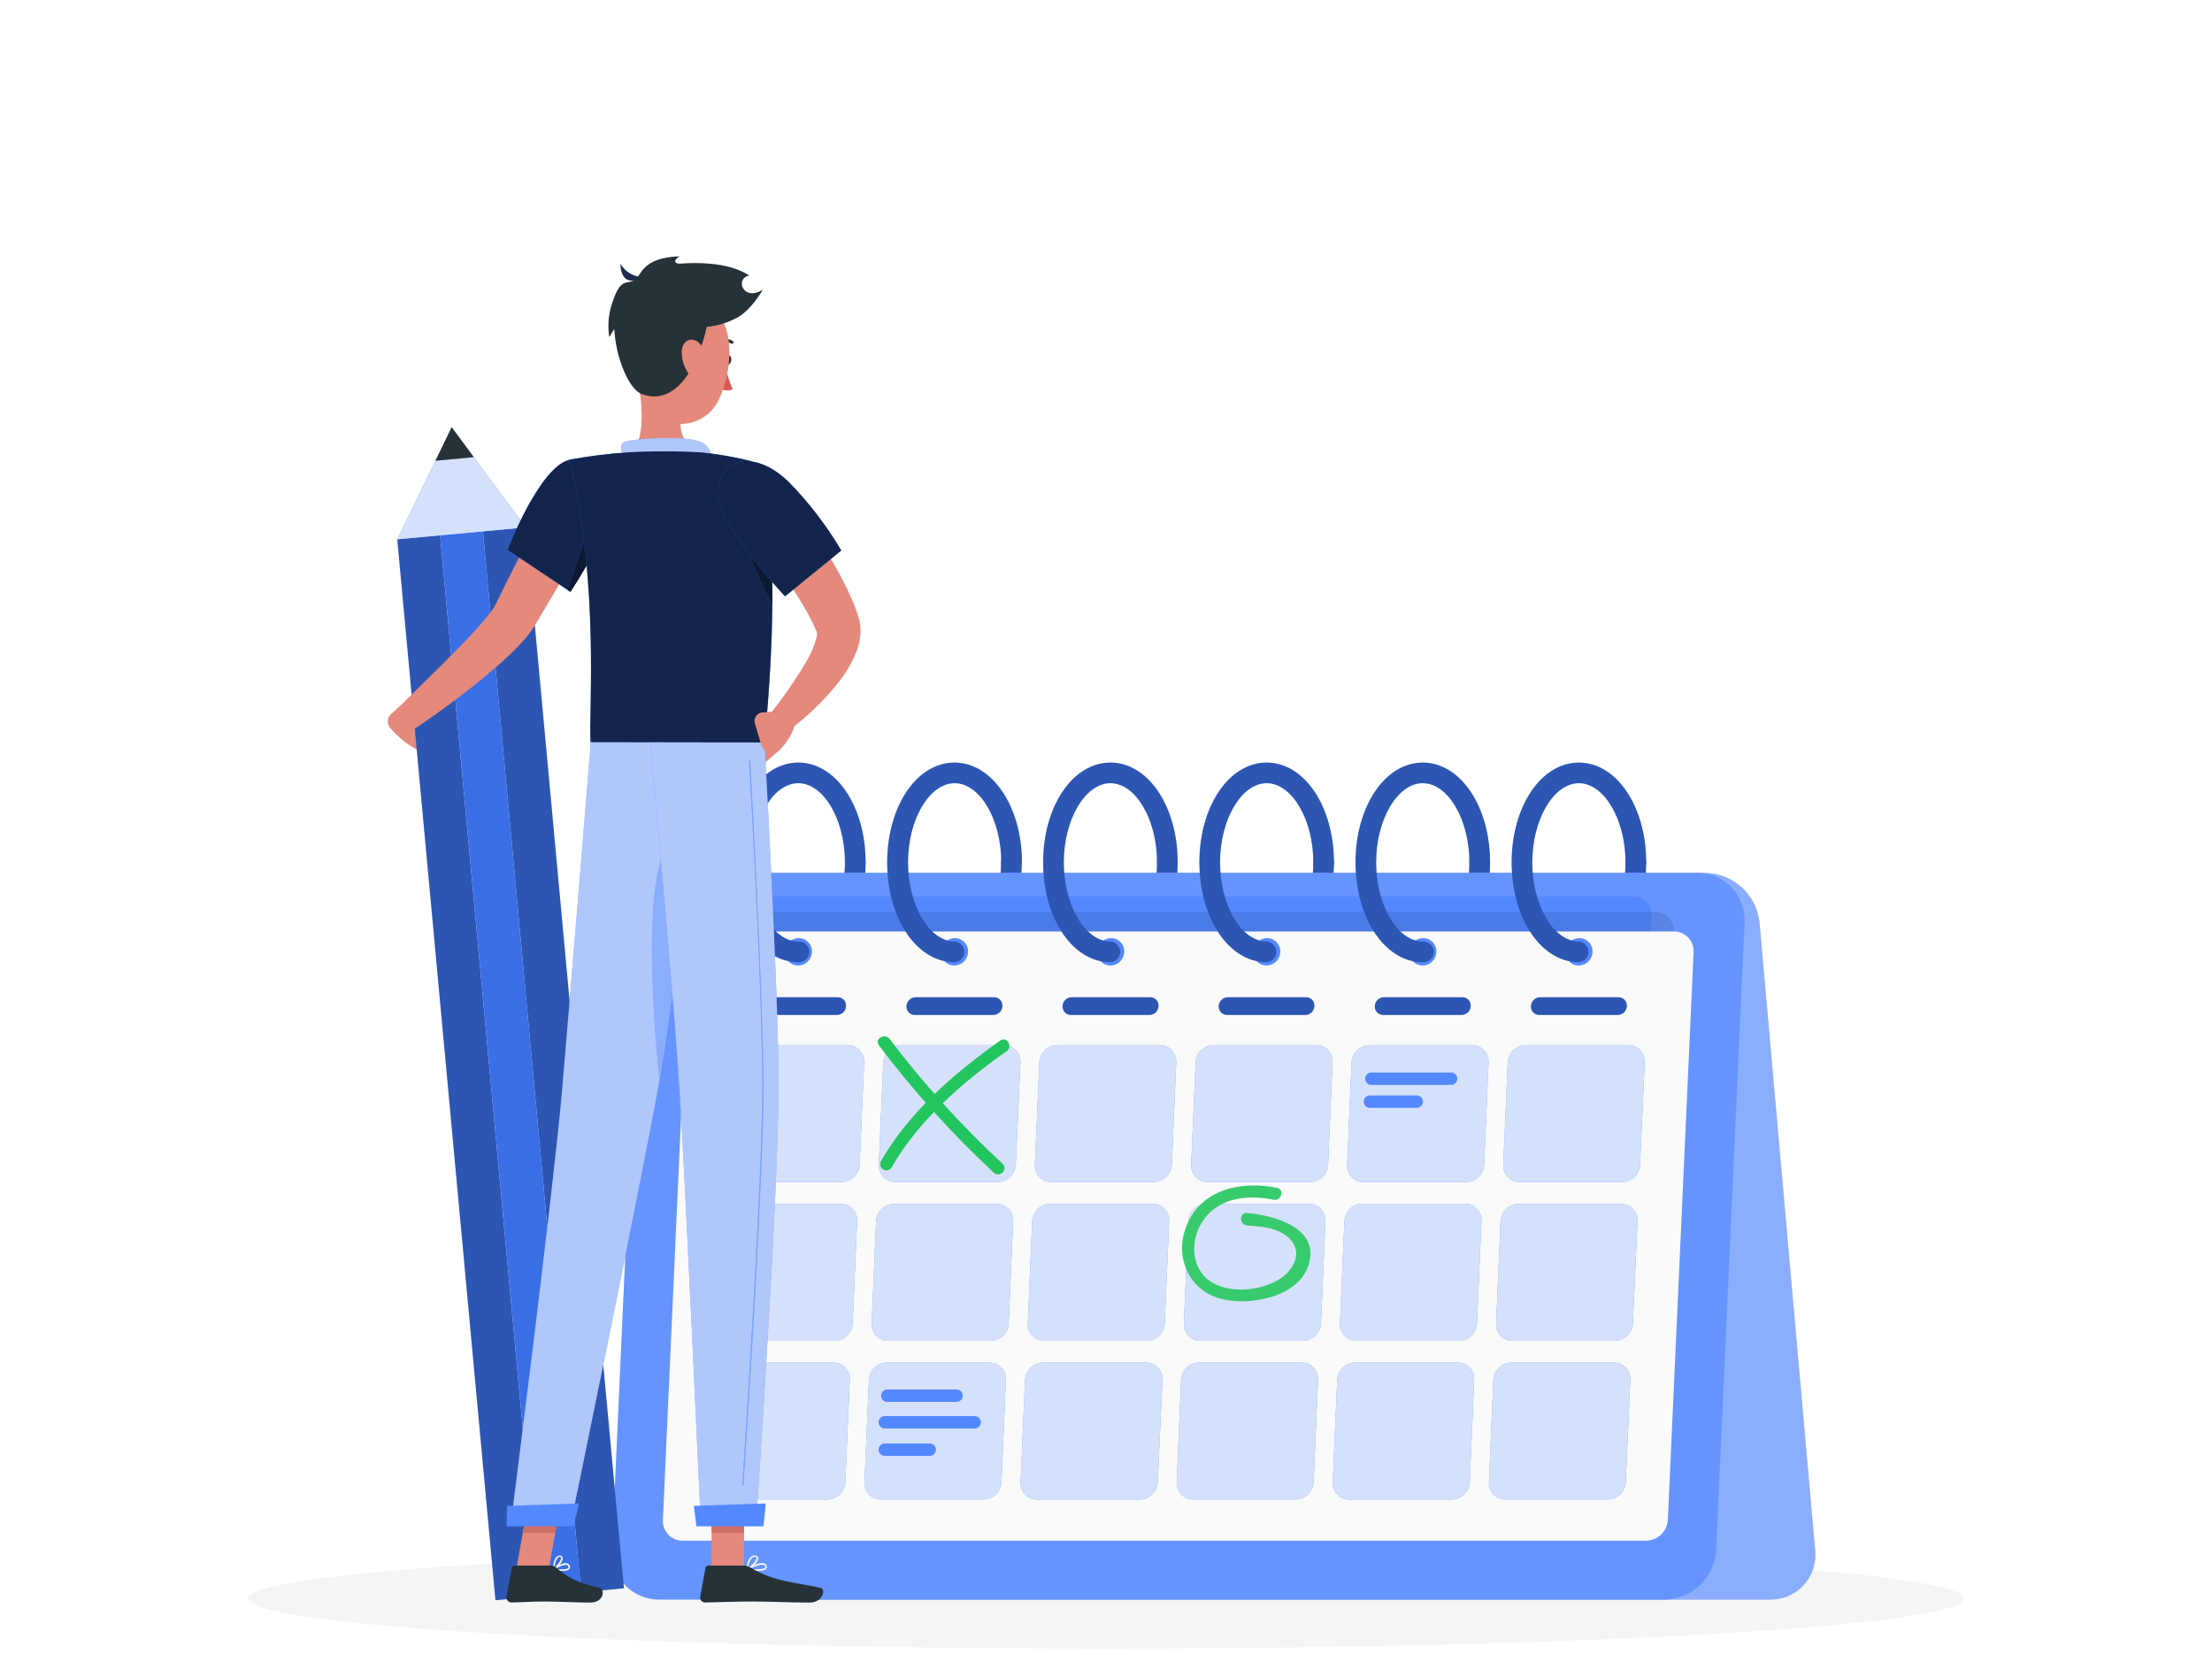 <svg width="230" height="172" viewBox="0 0 230 172" fill="none" xmlns="http://www.w3.org/2000/svg">
<path d="M115 171.378C164.258 171.378 204.189 169.046 204.189 166.17C204.189 163.294 164.258 160.963 115 160.963C65.742 160.963 25.811 163.294 25.811 166.17C25.811 169.046 65.742 171.378 115 171.378Z" fill="#F5F5F5"/>
<path d="M83.007 100.022C82.734 100.004 82.479 99.884 82.292 99.684C82.105 99.485 82.001 99.222 82.001 98.948C82.001 98.675 82.105 98.412 82.292 98.212C82.479 98.013 82.734 97.892 83.007 97.874C85.638 97.874 87.855 94.107 87.855 89.645C87.873 89.372 87.994 89.116 88.194 88.93C88.393 88.743 88.656 88.639 88.93 88.639C89.203 88.639 89.466 88.743 89.665 88.93C89.865 89.116 89.986 89.372 90.004 89.645C90.004 95.464 86.94 100.022 83.007 100.022Z" fill="#407BFF"/>
<path d="M99.24 100.022C98.968 100.004 98.712 99.884 98.525 99.684C98.338 99.485 98.234 99.222 98.234 98.948C98.234 98.675 98.338 98.412 98.525 98.212C98.712 98.013 98.968 97.892 99.24 97.874C101.872 97.874 104.089 94.107 104.089 89.645C104.107 89.372 104.228 89.116 104.427 88.93C104.627 88.743 104.89 88.639 105.163 88.639C105.436 88.639 105.699 88.743 105.899 88.93C106.098 89.116 106.219 89.372 106.237 89.645C106.26 95.464 103.164 100.022 99.24 100.022Z" fill="#407BFF"/>
<path d="M115.46 100.022C115.187 100.005 114.932 99.884 114.745 99.684C114.558 99.485 114.454 99.222 114.454 98.948C114.454 98.675 114.558 98.412 114.745 98.213C114.932 98.013 115.187 97.892 115.46 97.874C118.087 97.874 120.308 94.107 120.308 89.645C120.308 89.361 120.421 89.088 120.622 88.887C120.823 88.686 121.096 88.573 121.38 88.573C121.665 88.573 121.937 88.686 122.138 88.887C122.339 89.088 122.452 89.361 122.452 89.645C122.466 95.464 119.398 100.022 115.46 100.022Z" fill="#407BFF"/>
<path d="M131.707 100.022C131.56 100.032 131.413 100.011 131.274 99.962C131.136 99.912 131.009 99.835 130.901 99.734C130.794 99.633 130.708 99.511 130.649 99.376C130.591 99.241 130.561 99.096 130.561 98.948C130.561 98.801 130.591 98.655 130.649 98.52C130.708 98.385 130.794 98.263 130.901 98.163C131.009 98.062 131.136 97.984 131.274 97.935C131.413 97.885 131.56 97.865 131.707 97.874C134.334 97.874 136.556 94.107 136.556 89.645C136.556 89.361 136.669 89.088 136.87 88.887C137.071 88.686 137.343 88.573 137.627 88.573C137.912 88.573 138.184 88.686 138.385 88.887C138.586 89.088 138.699 89.361 138.699 89.645C138.699 95.464 135.626 100.022 131.707 100.022Z" fill="#407BFF"/>
<path d="M147.936 100.022C147.663 100.004 147.408 99.884 147.221 99.684C147.034 99.485 146.93 99.222 146.93 98.948C146.93 98.675 147.034 98.412 147.221 98.212C147.408 98.013 147.663 97.892 147.936 97.874C150.567 97.874 152.784 94.107 152.784 89.645C152.802 89.372 152.923 89.116 153.123 88.93C153.322 88.743 153.585 88.639 153.858 88.639C154.132 88.639 154.395 88.743 154.594 88.93C154.794 89.116 154.915 89.372 154.933 89.645C154.933 95.464 151.86 100.022 147.936 100.022Z" fill="#407BFF"/>
<path d="M164.169 100.022C163.897 100.004 163.641 99.884 163.454 99.684C163.267 99.485 163.163 99.222 163.163 98.948C163.163 98.675 163.267 98.412 163.454 98.212C163.641 98.013 163.897 97.892 164.169 97.874C166.796 97.874 169.018 94.107 169.018 89.645C169.036 89.372 169.157 89.116 169.356 88.93C169.556 88.743 169.819 88.639 170.092 88.639C170.365 88.639 170.628 88.743 170.828 88.93C171.027 89.116 171.148 89.372 171.166 89.645C171.166 95.464 168.093 100.022 164.169 100.022Z" fill="#407BFF"/>
<g opacity="0.3">
<path d="M83.007 100.022C82.734 100.004 82.479 99.884 82.292 99.684C82.105 99.485 82.001 99.222 82.001 98.948C82.001 98.675 82.105 98.412 82.292 98.212C82.479 98.013 82.734 97.892 83.007 97.874C85.638 97.874 87.855 94.107 87.855 89.645C87.873 89.372 87.994 89.116 88.194 88.93C88.393 88.743 88.656 88.639 88.93 88.639C89.203 88.639 89.466 88.743 89.665 88.93C89.865 89.116 89.986 89.372 90.004 89.645C90.004 95.464 86.94 100.022 83.007 100.022Z" fill="black"/>
<path d="M99.24 100.022C98.968 100.004 98.712 99.884 98.525 99.684C98.338 99.485 98.234 99.222 98.234 98.948C98.234 98.675 98.338 98.412 98.525 98.212C98.712 98.013 98.968 97.892 99.24 97.874C101.872 97.874 104.089 94.107 104.089 89.645C104.107 89.372 104.228 89.116 104.427 88.93C104.627 88.743 104.89 88.639 105.163 88.639C105.436 88.639 105.699 88.743 105.899 88.93C106.098 89.116 106.219 89.372 106.237 89.645C106.26 95.464 103.164 100.022 99.24 100.022Z" fill="black"/>
<path d="M115.46 100.022C115.187 100.005 114.932 99.884 114.745 99.684C114.558 99.485 114.454 99.222 114.454 98.948C114.454 98.675 114.558 98.412 114.745 98.213C114.932 98.013 115.187 97.892 115.46 97.874C118.087 97.874 120.308 94.107 120.308 89.645C120.308 89.361 120.421 89.088 120.622 88.887C120.823 88.686 121.096 88.573 121.38 88.573C121.665 88.573 121.937 88.686 122.138 88.887C122.339 89.088 122.452 89.361 122.452 89.645C122.466 95.464 119.398 100.022 115.46 100.022Z" fill="black"/>
<path d="M131.707 100.022C131.56 100.032 131.413 100.011 131.274 99.962C131.136 99.912 131.009 99.835 130.901 99.734C130.794 99.633 130.708 99.511 130.649 99.376C130.591 99.241 130.561 99.096 130.561 98.948C130.561 98.801 130.591 98.655 130.649 98.52C130.708 98.385 130.794 98.263 130.901 98.163C131.009 98.062 131.136 97.984 131.274 97.935C131.413 97.885 131.56 97.865 131.707 97.874C134.334 97.874 136.556 94.107 136.556 89.645C136.556 89.361 136.669 89.088 136.87 88.887C137.071 88.686 137.343 88.573 137.627 88.573C137.912 88.573 138.184 88.686 138.385 88.887C138.586 89.088 138.699 89.361 138.699 89.645C138.699 95.464 135.626 100.022 131.707 100.022Z" fill="black"/>
<path d="M147.936 100.022C147.663 100.004 147.408 99.884 147.221 99.684C147.034 99.485 146.93 99.222 146.93 98.948C146.93 98.675 147.034 98.412 147.221 98.212C147.408 98.013 147.663 97.892 147.936 97.874C150.567 97.874 152.784 94.107 152.784 89.645C152.802 89.372 152.923 89.116 153.123 88.93C153.322 88.743 153.585 88.639 153.858 88.639C154.132 88.639 154.395 88.743 154.594 88.93C154.794 89.116 154.915 89.372 154.933 89.645C154.933 95.464 151.86 100.022 147.936 100.022Z" fill="black"/>
<path d="M164.169 100.022C163.897 100.004 163.641 99.884 163.454 99.684C163.267 99.485 163.163 99.222 163.163 98.948C163.163 98.675 163.267 98.412 163.454 98.212C163.641 98.013 163.897 97.892 164.169 97.874C166.796 97.874 169.018 94.107 169.018 89.645C169.036 89.372 169.157 89.116 169.356 88.93C169.556 88.743 169.819 88.639 170.092 88.639C170.365 88.639 170.628 88.743 170.828 88.93C171.027 89.116 171.148 89.372 171.166 89.645C171.166 95.464 168.093 100.022 164.169 100.022Z" fill="black"/>
</g>
<path d="M72.836 90.744H177.339C178.74 90.772 180.083 91.311 181.116 92.258C182.148 93.206 182.799 94.498 182.947 95.892L188.733 161.133C188.804 161.788 188.734 162.45 188.53 163.076C188.325 163.702 187.99 164.277 187.546 164.764C187.103 165.25 186.561 165.637 185.957 165.899C185.353 166.16 184.7 166.29 184.041 166.281H79.534C78.133 166.251 76.792 165.712 75.76 164.764C74.728 163.817 74.076 162.526 73.927 161.133L68.144 95.892C68.073 95.237 68.142 94.574 68.346 93.948C68.551 93.322 68.886 92.747 69.33 92.26C69.773 91.773 70.315 91.386 70.92 91.125C71.525 90.864 72.178 90.734 72.836 90.744Z" fill="#407BFF"/>
<path opacity="0.4" d="M72.836 90.744H177.339C178.74 90.772 180.083 91.311 181.116 92.258C182.148 93.206 182.799 94.498 182.947 95.892L188.733 161.133C188.804 161.788 188.734 162.45 188.53 163.076C188.325 163.702 187.99 164.277 187.546 164.764C187.103 165.25 186.561 165.637 185.957 165.899C185.353 166.16 184.7 166.29 184.041 166.281H79.534C78.133 166.251 76.792 165.712 75.76 164.764C74.728 163.817 74.076 162.526 73.927 161.133L68.144 95.892C68.073 95.237 68.142 94.574 68.346 93.948C68.551 93.322 68.886 92.747 69.33 92.26C69.773 91.773 70.315 91.386 70.92 91.125C71.525 90.864 72.178 90.734 72.836 90.744Z" fill="#FAFAFA"/>
<path d="M176.47 90.744H71.962C70.58 90.761 69.256 91.301 68.257 92.257C67.257 93.212 66.658 94.511 66.58 95.892L63.636 161.133C63.601 161.798 63.702 162.463 63.933 163.087C64.164 163.711 64.52 164.282 64.979 164.764C65.438 165.246 65.991 165.629 66.603 165.89C67.215 166.151 67.874 166.284 68.54 166.281H173.057C174.439 166.264 175.763 165.724 176.763 164.768C177.762 163.813 178.361 162.514 178.439 161.133L181.387 95.892C181.422 95.226 181.32 94.56 181.088 93.935C180.856 93.311 180.499 92.74 180.038 92.258C179.578 91.776 179.024 91.393 178.41 91.133C177.797 90.872 177.136 90.74 176.47 90.744Z" fill="#407BFF"/>
<path opacity="0.2" d="M176.47 90.744H71.962C70.58 90.761 69.256 91.301 68.257 92.257C67.257 93.212 66.658 94.511 66.58 95.892L63.636 161.133C63.601 161.798 63.702 162.463 63.933 163.087C64.164 163.711 64.52 164.282 64.979 164.764C65.438 165.246 65.991 165.629 66.603 165.89C67.215 166.151 67.874 166.284 68.54 166.281H173.057C174.439 166.264 175.763 165.724 176.763 164.768C177.762 163.813 178.361 162.514 178.439 161.133L181.387 95.892C181.422 95.226 181.32 94.56 181.088 93.935C180.856 93.311 180.499 92.74 180.038 92.258C179.578 91.776 179.024 91.393 178.41 91.133C177.797 90.872 177.136 90.74 176.47 90.744Z" fill="#FAFAFA"/>
<path d="M73.881 149.04L76.314 95.16C76.343 94.632 76.573 94.134 76.955 93.768C77.338 93.403 77.846 93.197 78.375 93.191H169.837C170.092 93.19 170.344 93.24 170.579 93.34C170.814 93.439 171.026 93.586 171.202 93.77C171.378 93.954 171.515 94.173 171.603 94.412C171.692 94.651 171.731 94.906 171.718 95.16L169.28 149.04C169.251 149.569 169.022 150.066 168.639 150.432C168.256 150.798 167.749 151.004 167.219 151.009H75.762C75.507 151.01 75.254 150.96 75.02 150.86C74.785 150.761 74.573 150.614 74.397 150.43C74.221 150.246 74.084 150.027 73.995 149.788C73.906 149.549 73.868 149.295 73.881 149.04Z" fill="#407BFF"/>
<path opacity="0.1" d="M73.881 149.04L76.314 95.16C76.343 94.632 76.573 94.134 76.955 93.768C77.338 93.403 77.846 93.197 78.375 93.191H169.837C170.092 93.19 170.344 93.24 170.579 93.34C170.814 93.439 171.026 93.586 171.202 93.77C171.378 93.954 171.515 94.173 171.603 94.412C171.692 94.651 171.731 94.906 171.718 95.16L169.28 149.04C169.251 149.569 169.022 150.066 168.639 150.432C168.256 150.798 167.749 151.004 167.219 151.009H75.762C75.507 151.01 75.254 150.96 75.02 150.86C74.785 150.761 74.573 150.614 74.397 150.43C74.221 150.246 74.084 150.027 73.995 149.788C73.906 149.549 73.868 149.295 73.881 149.04Z" fill="#FAFAFA"/>
<path opacity="0.1" d="M71.3 153.437L73.853 96.858C73.882 96.302 74.122 95.78 74.524 95.396C74.926 95.012 75.459 94.796 76.015 94.792H172.063C172.331 94.79 172.596 94.842 172.842 94.947C173.089 95.051 173.312 95.204 173.497 95.398C173.681 95.591 173.825 95.821 173.918 96.072C174.01 96.323 174.051 96.59 174.036 96.858L171.479 153.437C171.45 153.992 171.21 154.515 170.81 154.899C170.409 155.284 169.877 155.501 169.321 155.507H73.264C72.997 155.509 72.732 155.456 72.486 155.351C72.24 155.246 72.018 155.092 71.834 154.898C71.649 154.704 71.507 154.474 71.415 154.223C71.323 153.972 71.284 153.704 71.3 153.437Z" fill="black"/>
<path d="M68.927 158.001L71.59 98.983C71.626 98.406 71.877 97.863 72.295 97.463C72.713 97.064 73.266 96.836 73.844 96.825H174.036C174.316 96.823 174.593 96.878 174.85 96.987C175.108 97.096 175.34 97.256 175.533 97.458C175.727 97.66 175.876 97.9 175.973 98.162C176.07 98.424 176.112 98.704 176.097 98.983L173.42 158.001C173.384 158.578 173.133 159.12 172.715 159.52C172.297 159.92 171.744 160.148 171.166 160.158H70.987C70.708 160.161 70.43 160.107 70.172 159.998C69.915 159.889 69.682 159.729 69.489 159.527C69.296 159.324 69.146 159.084 69.049 158.822C68.953 158.559 68.911 158.28 68.927 158.001Z" fill="#FAFAFA"/>
<path d="M164.156 100.363C163.967 100.363 163.781 100.325 163.608 100.25C163.435 100.176 163.279 100.067 163.149 99.93C163.02 99.793 162.92 99.631 162.856 99.454C162.792 99.276 162.764 99.088 162.776 98.9C162.793 98.531 162.951 98.183 163.217 97.926C163.483 97.669 163.837 97.524 164.206 97.52C164.395 97.52 164.581 97.558 164.754 97.632C164.927 97.707 165.083 97.816 165.213 97.953C165.342 98.09 165.442 98.252 165.506 98.429C165.57 98.606 165.598 98.795 165.586 98.983C165.569 99.352 165.411 99.7 165.145 99.957C164.879 100.213 164.525 100.359 164.156 100.363Z" fill="#407BFF"/>
<path d="M147.922 100.363C147.734 100.363 147.547 100.325 147.374 100.25C147.201 100.176 147.045 100.067 146.916 99.93C146.787 99.793 146.687 99.631 146.623 99.454C146.558 99.276 146.531 99.088 146.542 98.9C146.56 98.531 146.718 98.183 146.984 97.926C147.25 97.669 147.603 97.524 147.973 97.52C148.161 97.52 148.348 97.558 148.521 97.632C148.694 97.707 148.85 97.816 148.979 97.953C149.108 98.09 149.208 98.252 149.273 98.429C149.337 98.606 149.364 98.795 149.353 98.983C149.336 99.352 149.179 99.701 148.913 99.958C148.647 100.215 148.292 100.36 147.922 100.363Z" fill="#407BFF"/>
<path d="M131.689 100.363C131.5 100.363 131.314 100.325 131.141 100.25C130.968 100.176 130.812 100.067 130.683 99.93C130.553 99.793 130.453 99.631 130.389 99.454C130.325 99.276 130.298 99.088 130.309 98.9C130.328 98.531 130.486 98.184 130.751 97.927C131.017 97.671 131.37 97.525 131.739 97.52C131.928 97.52 132.114 97.558 132.287 97.632C132.461 97.707 132.616 97.816 132.746 97.953C132.875 98.09 132.975 98.252 133.039 98.429C133.103 98.606 133.131 98.795 133.119 98.983C133.103 99.352 132.945 99.701 132.679 99.958C132.413 100.215 132.059 100.36 131.689 100.363Z" fill="#407BFF"/>
<path d="M115.46 100.363C115.272 100.363 115.085 100.325 114.912 100.25C114.739 100.176 114.583 100.067 114.454 99.93C114.324 99.793 114.225 99.631 114.16 99.454C114.096 99.276 114.069 99.088 114.08 98.9C114.1 98.531 114.259 98.183 114.525 97.927C114.792 97.671 115.146 97.525 115.515 97.52C115.704 97.52 115.89 97.558 116.063 97.632C116.236 97.707 116.392 97.816 116.521 97.953C116.651 98.09 116.751 98.252 116.815 98.429C116.879 98.606 116.907 98.795 116.895 98.983C116.879 99.353 116.72 99.703 116.453 99.96C116.186 100.216 115.831 100.361 115.46 100.363Z" fill="#407BFF"/>
<path d="M99.227 100.363C99.038 100.363 98.852 100.325 98.679 100.25C98.506 100.176 98.35 100.067 98.22 99.93C98.091 99.793 97.991 99.631 97.927 99.454C97.863 99.276 97.835 99.088 97.847 98.9C97.864 98.531 98.022 98.183 98.288 97.926C98.554 97.669 98.908 97.524 99.277 97.52C99.466 97.52 99.652 97.558 99.825 97.632C99.998 97.707 100.154 97.816 100.283 97.953C100.413 98.09 100.513 98.252 100.577 98.429C100.641 98.606 100.669 98.795 100.657 98.983C100.64 99.352 100.482 99.7 100.216 99.957C99.95 100.213 99.596 100.359 99.227 100.363Z" fill="#407BFF"/>
<path d="M82.993 100.363C82.805 100.363 82.618 100.325 82.445 100.25C82.272 100.176 82.116 100.067 81.987 99.93C81.858 99.793 81.758 99.631 81.694 99.454C81.629 99.276 81.602 99.088 81.613 98.9C81.631 98.531 81.789 98.183 82.055 97.926C82.32 97.669 82.674 97.524 83.044 97.52C83.232 97.52 83.419 97.558 83.592 97.632C83.765 97.707 83.921 97.816 84.05 97.953C84.179 98.09 84.279 98.252 84.344 98.429C84.408 98.606 84.435 98.795 84.424 98.983C84.407 99.352 84.25 99.701 83.984 99.958C83.718 100.215 83.363 100.36 82.993 100.363Z" fill="#407BFF"/>
<g opacity="0.1">
<path d="M164.156 100.363C163.967 100.363 163.781 100.325 163.608 100.25C163.435 100.176 163.279 100.067 163.149 99.93C163.02 99.793 162.92 99.631 162.856 99.454C162.792 99.276 162.764 99.088 162.776 98.9C162.793 98.531 162.951 98.183 163.217 97.926C163.483 97.669 163.837 97.524 164.206 97.52C164.395 97.52 164.581 97.558 164.754 97.632C164.927 97.707 165.083 97.816 165.212 97.953C165.342 98.09 165.442 98.252 165.506 98.429C165.57 98.606 165.597 98.795 165.586 98.983C165.569 99.352 165.411 99.7 165.145 99.957C164.879 100.213 164.525 100.359 164.156 100.363Z" fill="#FAFAFA"/>
<path d="M147.922 100.363C147.734 100.363 147.547 100.325 147.374 100.25C147.201 100.176 147.045 100.067 146.916 99.93C146.787 99.793 146.687 99.631 146.622 99.454C146.558 99.276 146.531 99.088 146.542 98.9C146.56 98.531 146.718 98.183 146.984 97.926C147.249 97.669 147.603 97.524 147.973 97.52C148.161 97.52 148.348 97.558 148.521 97.632C148.694 97.707 148.85 97.816 148.979 97.953C149.108 98.09 149.208 98.252 149.272 98.429C149.337 98.606 149.364 98.795 149.353 98.983C149.336 99.352 149.179 99.701 148.913 99.958C148.646 100.215 148.292 100.36 147.922 100.363Z" fill="#FAFAFA"/>
<path d="M131.689 100.363C131.5 100.363 131.314 100.325 131.141 100.25C130.968 100.176 130.812 100.067 130.682 99.93C130.553 99.793 130.453 99.631 130.389 99.454C130.325 99.276 130.297 99.088 130.309 98.9C130.327 98.531 130.486 98.184 130.751 97.927C131.017 97.671 131.37 97.525 131.739 97.52C131.928 97.52 132.114 97.558 132.287 97.632C132.46 97.707 132.616 97.816 132.746 97.953C132.875 98.09 132.975 98.252 133.039 98.429C133.103 98.606 133.131 98.795 133.119 98.983C133.103 99.352 132.945 99.701 132.679 99.958C132.413 100.215 132.059 100.36 131.689 100.363Z" fill="#FAFAFA"/>
<path d="M115.46 100.363C115.272 100.363 115.085 100.325 114.912 100.25C114.739 100.176 114.583 100.067 114.454 99.93C114.324 99.793 114.225 99.631 114.16 99.454C114.096 99.276 114.069 99.088 114.08 98.9C114.1 98.531 114.259 98.183 114.525 97.927C114.792 97.671 115.146 97.525 115.515 97.52C115.704 97.52 115.89 97.558 116.063 97.632C116.236 97.707 116.392 97.816 116.521 97.953C116.651 98.09 116.751 98.252 116.815 98.429C116.879 98.606 116.907 98.795 116.895 98.983C116.879 99.353 116.72 99.703 116.453 99.96C116.186 100.216 115.831 100.361 115.46 100.363Z" fill="#FAFAFA"/>
<path d="M99.227 100.363C99.038 100.363 98.852 100.325 98.679 100.25C98.506 100.176 98.35 100.067 98.22 99.93C98.091 99.793 97.991 99.631 97.927 99.454C97.863 99.276 97.835 99.088 97.847 98.9C97.864 98.531 98.022 98.183 98.288 97.926C98.554 97.669 98.908 97.524 99.277 97.52C99.466 97.52 99.652 97.558 99.825 97.632C99.998 97.707 100.154 97.816 100.283 97.953C100.413 98.09 100.513 98.252 100.577 98.429C100.641 98.606 100.669 98.795 100.657 98.983C100.64 99.352 100.482 99.7 100.216 99.957C99.95 100.213 99.596 100.359 99.227 100.363Z" fill="#FAFAFA"/>
<path d="M82.993 100.363C82.805 100.363 82.618 100.325 82.445 100.25C82.272 100.176 82.116 100.067 81.987 99.93C81.858 99.793 81.758 99.631 81.694 99.454C81.629 99.276 81.602 99.088 81.613 98.9C81.631 98.531 81.789 98.183 82.055 97.926C82.32 97.669 82.674 97.524 83.044 97.52C83.232 97.52 83.419 97.558 83.592 97.632C83.765 97.707 83.921 97.816 84.05 97.953C84.179 98.09 84.279 98.252 84.344 98.429C84.408 98.606 84.435 98.795 84.424 98.983C84.407 99.352 84.25 99.701 83.984 99.958C83.718 100.215 83.363 100.36 82.993 100.363Z" fill="#FAFAFA"/>
</g>
<path d="M87.05 105.506H78.885C78.767 105.507 78.65 105.483 78.541 105.436C78.432 105.39 78.334 105.321 78.254 105.234C78.173 105.148 78.111 105.046 78.071 104.934C78.032 104.822 78.016 104.704 78.025 104.586C78.034 104.344 78.134 104.116 78.305 103.945C78.475 103.775 78.704 103.675 78.945 103.666H87.11C87.229 103.665 87.346 103.688 87.455 103.735C87.564 103.782 87.661 103.85 87.742 103.937C87.823 104.023 87.885 104.126 87.924 104.237C87.964 104.349 87.979 104.468 87.971 104.586C87.961 104.827 87.862 105.055 87.691 105.226C87.52 105.397 87.292 105.496 87.05 105.506Z" fill="#407BFF"/>
<path d="M103.284 105.506H95.119C95.001 105.507 94.883 105.483 94.774 105.436C94.666 105.39 94.568 105.321 94.487 105.234C94.406 105.148 94.344 105.046 94.305 104.934C94.265 104.822 94.25 104.704 94.259 104.586C94.268 104.341 94.371 104.109 94.547 103.937C94.722 103.766 94.957 103.669 95.202 103.666H103.362C103.481 103.665 103.598 103.688 103.707 103.735C103.816 103.782 103.914 103.85 103.995 103.937C104.077 104.023 104.139 104.125 104.179 104.237C104.219 104.349 104.235 104.467 104.227 104.586C104.217 104.831 104.114 105.063 103.939 105.234C103.763 105.405 103.529 105.502 103.284 105.506Z" fill="#407BFF"/>
<path d="M119.517 105.506H111.352C111.234 105.506 111.116 105.483 111.007 105.436C110.898 105.39 110.8 105.321 110.719 105.235C110.638 105.148 110.575 105.046 110.535 104.934C110.495 104.823 110.479 104.704 110.487 104.586C110.497 104.341 110.6 104.109 110.775 103.937C110.951 103.766 111.185 103.669 111.43 103.666H119.6C119.718 103.665 119.836 103.688 119.944 103.735C120.053 103.782 120.151 103.85 120.232 103.937C120.313 104.023 120.375 104.126 120.414 104.237C120.453 104.349 120.469 104.468 120.46 104.586C120.452 104.831 120.349 105.064 120.174 105.235C119.998 105.406 119.763 105.503 119.517 105.506Z" fill="#407BFF"/>
<path d="M135.746 105.506H127.581C127.463 105.507 127.345 105.483 127.237 105.436C127.128 105.39 127.03 105.321 126.949 105.234C126.868 105.148 126.806 105.046 126.767 104.934C126.728 104.822 126.712 104.704 126.721 104.586C126.73 104.344 126.83 104.116 127 103.945C127.171 103.775 127.4 103.675 127.641 103.666H135.806C135.924 103.665 136.041 103.688 136.15 103.735C136.259 103.782 136.357 103.85 136.438 103.937C136.519 104.023 136.581 104.126 136.62 104.237C136.659 104.349 136.675 104.468 136.666 104.586C136.657 104.827 136.557 105.055 136.386 105.226C136.216 105.397 135.987 105.496 135.746 105.506Z" fill="#407BFF"/>
<path d="M151.979 105.506H143.814C143.696 105.507 143.579 105.483 143.47 105.436C143.361 105.39 143.263 105.321 143.182 105.234C143.102 105.148 143.04 105.046 143 104.934C142.961 104.822 142.945 104.704 142.954 104.586C142.964 104.341 143.067 104.109 143.242 103.937C143.418 103.766 143.652 103.669 143.897 103.666H152.062C152.181 103.665 152.298 103.688 152.407 103.735C152.515 103.782 152.613 103.85 152.694 103.937C152.775 104.023 152.837 104.126 152.876 104.237C152.916 104.349 152.931 104.468 152.922 104.586C152.913 104.831 152.81 105.063 152.634 105.234C152.459 105.405 152.225 105.502 151.979 105.506Z" fill="#407BFF"/>
<path d="M168.213 105.506H160.048C159.929 105.507 159.812 105.483 159.703 105.436C159.595 105.39 159.497 105.321 159.416 105.234C159.335 105.148 159.273 105.046 159.234 104.934C159.194 104.822 159.179 104.704 159.188 104.586C159.197 104.341 159.3 104.109 159.476 103.937C159.651 103.766 159.885 103.669 160.131 103.666H168.291C168.41 103.665 168.527 103.688 168.636 103.735C168.745 103.782 168.843 103.85 168.924 103.937C169.006 104.023 169.068 104.125 169.108 104.237C169.148 104.349 169.164 104.467 169.156 104.586C169.146 104.831 169.043 105.063 168.868 105.234C168.692 105.405 168.458 105.502 168.213 105.506Z" fill="#407BFF"/>
<g opacity="0.3">
<path d="M87.05 105.506H78.885C78.767 105.507 78.65 105.483 78.541 105.436C78.432 105.39 78.334 105.321 78.254 105.234C78.173 105.148 78.111 105.046 78.071 104.934C78.032 104.822 78.016 104.704 78.025 104.586C78.034 104.344 78.134 104.116 78.305 103.945C78.475 103.775 78.704 103.675 78.945 103.666H87.11C87.229 103.665 87.346 103.688 87.455 103.735C87.564 103.782 87.661 103.85 87.742 103.937C87.823 104.023 87.885 104.126 87.924 104.237C87.964 104.349 87.979 104.468 87.971 104.586C87.961 104.827 87.862 105.055 87.691 105.226C87.52 105.397 87.292 105.496 87.05 105.506Z" fill="black"/>
<path d="M103.284 105.506H95.119C95.001 105.507 94.883 105.483 94.774 105.436C94.666 105.39 94.568 105.321 94.487 105.234C94.406 105.148 94.344 105.046 94.305 104.934C94.265 104.822 94.25 104.704 94.259 104.586C94.268 104.341 94.371 104.109 94.547 103.937C94.722 103.766 94.957 103.669 95.202 103.666H103.362C103.481 103.665 103.598 103.688 103.707 103.735C103.816 103.782 103.914 103.85 103.995 103.937C104.077 104.023 104.139 104.125 104.179 104.237C104.219 104.349 104.235 104.467 104.227 104.586C104.217 104.831 104.114 105.063 103.939 105.234C103.763 105.405 103.529 105.502 103.284 105.506Z" fill="black"/>
<path d="M119.517 105.506H111.352C111.234 105.506 111.116 105.483 111.007 105.436C110.898 105.39 110.8 105.321 110.719 105.235C110.638 105.148 110.575 105.046 110.535 104.934C110.495 104.823 110.479 104.704 110.487 104.586C110.497 104.341 110.6 104.109 110.775 103.937C110.951 103.766 111.185 103.669 111.43 103.666H119.6C119.718 103.665 119.836 103.688 119.944 103.735C120.053 103.782 120.151 103.85 120.232 103.937C120.313 104.023 120.375 104.126 120.414 104.237C120.453 104.349 120.469 104.468 120.46 104.586C120.452 104.831 120.349 105.064 120.174 105.235C119.998 105.406 119.763 105.503 119.517 105.506Z" fill="black"/>
<path d="M135.746 105.506H127.581C127.463 105.507 127.345 105.483 127.237 105.436C127.128 105.39 127.03 105.321 126.949 105.234C126.868 105.148 126.806 105.046 126.767 104.934C126.728 104.822 126.712 104.704 126.721 104.586C126.73 104.344 126.83 104.116 127 103.945C127.171 103.775 127.4 103.675 127.641 103.666H135.806C135.924 103.665 136.041 103.688 136.15 103.735C136.259 103.782 136.357 103.85 136.438 103.937C136.519 104.023 136.581 104.126 136.62 104.237C136.659 104.349 136.675 104.468 136.666 104.586C136.657 104.827 136.557 105.055 136.386 105.226C136.216 105.397 135.987 105.496 135.746 105.506Z" fill="black"/>
<path d="M151.979 105.506H143.814C143.696 105.507 143.579 105.483 143.47 105.436C143.361 105.39 143.263 105.321 143.182 105.234C143.102 105.148 143.04 105.046 143 104.934C142.961 104.822 142.945 104.704 142.954 104.586C142.964 104.341 143.067 104.109 143.242 103.937C143.418 103.766 143.652 103.669 143.897 103.666H152.062C152.181 103.665 152.298 103.688 152.407 103.735C152.515 103.782 152.613 103.85 152.694 103.937C152.775 104.023 152.837 104.126 152.876 104.237C152.916 104.349 152.931 104.468 152.922 104.586C152.913 104.831 152.81 105.063 152.634 105.234C152.459 105.405 152.225 105.502 151.979 105.506Z" fill="black"/>
<path d="M168.213 105.506H160.048C159.929 105.507 159.812 105.483 159.703 105.436C159.595 105.39 159.497 105.321 159.416 105.234C159.335 105.148 159.273 105.046 159.234 104.934C159.194 104.822 159.179 104.704 159.188 104.586C159.197 104.341 159.3 104.109 159.476 103.937C159.651 103.766 159.885 103.669 160.131 103.666H168.291C168.41 103.665 168.527 103.688 168.636 103.735C168.745 103.782 168.843 103.85 168.924 103.937C169.006 104.023 169.068 104.125 169.108 104.237C169.148 104.349 169.164 104.467 169.156 104.586C169.146 104.831 169.043 105.063 168.868 105.234C168.692 105.405 168.458 105.502 168.213 105.506Z" fill="black"/>
</g>
<path d="M87.501 122.88H76.866C76.633 122.881 76.402 122.834 76.187 122.743C75.973 122.651 75.779 122.517 75.618 122.348C75.457 122.18 75.332 121.98 75.251 121.761C75.169 121.542 75.134 121.31 75.146 121.077L75.606 110.441C75.634 109.958 75.844 109.503 76.194 109.168C76.544 108.834 77.007 108.644 77.492 108.638H88.127C88.36 108.637 88.591 108.684 88.806 108.775C89.02 108.867 89.214 109.001 89.375 109.17C89.536 109.338 89.661 109.538 89.742 109.757C89.823 109.976 89.859 110.208 89.847 110.441L89.387 121.077C89.358 121.56 89.148 122.014 88.798 122.348C88.448 122.683 87.985 122.873 87.501 122.88Z" fill="#407BFF"/>
<path d="M103.735 122.88H93.1C92.866 122.881 92.635 122.835 92.42 122.744C92.205 122.653 92.011 122.519 91.85 122.35C91.689 122.181 91.564 121.981 91.483 121.762C91.402 121.543 91.367 121.31 91.379 121.077L91.839 110.441C91.867 109.958 92.077 109.503 92.427 109.168C92.777 108.834 93.241 108.644 93.725 108.638H104.374C104.608 108.637 104.839 108.684 105.054 108.775C105.268 108.867 105.462 109.001 105.624 109.169C105.785 109.338 105.911 109.538 105.992 109.756C106.074 109.975 106.11 110.208 106.099 110.441L105.616 121.077C105.589 121.56 105.38 122.014 105.031 122.349C104.682 122.684 104.218 122.874 103.735 122.88Z" fill="#407BFF"/>
<path d="M119.963 122.88H109.333C109.099 122.881 108.868 122.834 108.653 122.743C108.438 122.651 108.244 122.517 108.083 122.349C107.922 122.18 107.796 121.98 107.715 121.762C107.633 121.543 107.597 121.31 107.608 121.077L108.068 110.441C108.096 109.958 108.306 109.503 108.656 109.169C109.006 108.834 109.47 108.644 109.954 108.638H120.584C120.818 108.637 121.049 108.683 121.264 108.774C121.479 108.865 121.673 108.999 121.834 109.168C121.995 109.337 122.12 109.537 122.201 109.756C122.282 109.975 122.317 110.208 122.305 110.441L121.845 121.077C121.817 121.559 121.608 122.013 121.259 122.348C120.909 122.682 120.447 122.872 119.963 122.88Z" fill="#407BFF"/>
<path d="M136.197 122.88H125.58C125.346 122.881 125.115 122.835 124.9 122.744C124.685 122.653 124.49 122.519 124.329 122.35C124.167 122.181 124.042 121.981 123.96 121.762C123.879 121.543 123.843 121.31 123.855 121.077L124.315 110.441C124.342 109.958 124.551 109.504 124.9 109.169C125.249 108.834 125.713 108.644 126.196 108.638H136.832C137.065 108.637 137.296 108.684 137.51 108.775C137.725 108.867 137.919 109.001 138.08 109.17C138.241 109.338 138.366 109.538 138.447 109.757C138.528 109.976 138.564 110.208 138.552 110.441L138.092 121.077C138.064 121.562 137.853 122.018 137.501 122.353C137.149 122.687 136.683 122.876 136.197 122.88Z" fill="#407BFF"/>
<path d="M152.43 122.88H141.795C141.562 122.881 141.331 122.834 141.116 122.743C140.902 122.651 140.708 122.517 140.547 122.348C140.386 122.18 140.261 121.98 140.18 121.761C140.098 121.543 140.063 121.31 140.075 121.077L140.535 110.441C140.563 109.958 140.773 109.503 141.123 109.169C141.473 108.834 141.936 108.644 142.421 108.638H153.051C153.285 108.637 153.516 108.683 153.732 108.774C153.947 108.865 154.141 108.999 154.302 109.168C154.464 109.337 154.589 109.537 154.671 109.756C154.752 109.975 154.788 110.208 154.776 110.441L154.316 121.077C154.287 121.56 154.077 122.014 153.727 122.348C153.377 122.683 152.914 122.873 152.43 122.88Z" fill="#407BFF"/>
<path d="M168.659 122.88H158.028C157.795 122.881 157.564 122.835 157.349 122.744C157.134 122.653 156.94 122.519 156.779 122.35C156.618 122.181 156.493 121.981 156.412 121.762C156.331 121.543 156.295 121.31 156.308 121.077L156.768 110.441C156.796 109.958 157.006 109.503 157.356 109.168C157.706 108.834 158.17 108.644 158.654 108.638H169.285C169.518 108.637 169.749 108.684 169.964 108.775C170.179 108.867 170.373 109.001 170.534 109.169C170.696 109.338 170.821 109.538 170.903 109.756C170.985 109.975 171.021 110.208 171.01 110.441L170.527 121.077C170.5 121.557 170.293 122.01 169.947 122.345C169.6 122.679 169.14 122.87 168.659 122.88Z" fill="#407BFF"/>
<g opacity="0.8">
<path d="M87.501 122.88H76.866C76.633 122.881 76.402 122.834 76.187 122.743C75.973 122.651 75.779 122.517 75.618 122.348C75.457 122.18 75.332 121.98 75.251 121.761C75.169 121.542 75.134 121.31 75.146 121.077L75.606 110.441C75.634 109.958 75.844 109.503 76.194 109.168C76.544 108.834 77.007 108.644 77.492 108.638H88.127C88.36 108.637 88.591 108.684 88.806 108.775C89.02 108.867 89.214 109.001 89.375 109.17C89.536 109.338 89.661 109.538 89.742 109.757C89.823 109.976 89.859 110.208 89.847 110.441L89.387 121.077C89.358 121.56 89.148 122.014 88.798 122.348C88.448 122.683 87.985 122.873 87.501 122.88Z" fill="#FAFAFA"/>
<path d="M103.735 122.88H93.1C92.866 122.881 92.635 122.835 92.42 122.744C92.205 122.653 92.011 122.519 91.85 122.35C91.689 122.181 91.564 121.981 91.483 121.762C91.402 121.543 91.367 121.31 91.379 121.077L91.839 110.441C91.867 109.958 92.077 109.503 92.427 109.168C92.777 108.834 93.241 108.644 93.725 108.638H104.374C104.608 108.637 104.839 108.684 105.054 108.775C105.268 108.867 105.462 109.001 105.624 109.169C105.785 109.338 105.911 109.538 105.992 109.756C106.074 109.975 106.11 110.208 106.099 110.441L105.616 121.077C105.589 121.56 105.38 122.014 105.031 122.349C104.682 122.684 104.218 122.874 103.735 122.88Z" fill="#FAFAFA"/>
<path d="M119.963 122.88H109.333C109.099 122.881 108.868 122.834 108.653 122.743C108.438 122.651 108.244 122.517 108.083 122.349C107.922 122.18 107.796 121.98 107.715 121.762C107.633 121.543 107.597 121.31 107.608 121.077L108.068 110.441C108.096 109.958 108.306 109.503 108.656 109.169C109.006 108.834 109.47 108.644 109.954 108.638H120.584C120.818 108.637 121.049 108.683 121.264 108.774C121.479 108.865 121.673 108.999 121.834 109.168C121.995 109.337 122.12 109.537 122.201 109.756C122.282 109.975 122.317 110.208 122.305 110.441L121.845 121.077C121.817 121.559 121.608 122.013 121.259 122.348C120.909 122.682 120.447 122.872 119.963 122.88Z" fill="#FAFAFA"/>
<path d="M136.197 122.88H125.58C125.346 122.881 125.115 122.835 124.9 122.744C124.685 122.653 124.49 122.519 124.329 122.35C124.167 122.181 124.042 121.981 123.96 121.762C123.879 121.543 123.843 121.31 123.855 121.077L124.315 110.441C124.342 109.958 124.551 109.504 124.9 109.169C125.249 108.834 125.713 108.644 126.196 108.638H136.832C137.065 108.637 137.296 108.684 137.51 108.775C137.725 108.867 137.919 109.001 138.08 109.17C138.241 109.338 138.366 109.538 138.447 109.757C138.528 109.976 138.564 110.208 138.552 110.441L138.092 121.077C138.064 121.562 137.853 122.018 137.501 122.353C137.149 122.687 136.683 122.876 136.197 122.88Z" fill="#FAFAFA"/>
<path d="M152.43 122.88H141.795C141.562 122.881 141.331 122.834 141.116 122.743C140.902 122.651 140.708 122.517 140.547 122.348C140.386 122.18 140.261 121.98 140.18 121.761C140.098 121.543 140.063 121.31 140.075 121.077L140.535 110.441C140.563 109.958 140.773 109.503 141.123 109.169C141.473 108.834 141.936 108.644 142.421 108.638H153.051C153.285 108.637 153.516 108.683 153.732 108.774C153.947 108.865 154.141 108.999 154.302 109.168C154.464 109.337 154.589 109.537 154.671 109.756C154.752 109.975 154.788 110.208 154.776 110.441L154.316 121.077C154.287 121.56 154.077 122.014 153.727 122.348C153.377 122.683 152.914 122.873 152.43 122.88Z" fill="#FAFAFA"/>
<path d="M168.659 122.88H158.028C157.795 122.881 157.564 122.835 157.349 122.744C157.134 122.653 156.94 122.519 156.779 122.35C156.618 122.181 156.493 121.981 156.412 121.762C156.331 121.543 156.295 121.31 156.308 121.077L156.768 110.441C156.796 109.958 157.006 109.503 157.356 109.168C157.706 108.834 158.17 108.644 158.654 108.638H169.285C169.518 108.637 169.749 108.684 169.964 108.775C170.179 108.867 170.373 109.001 170.534 109.169C170.696 109.338 170.821 109.538 170.903 109.756C170.985 109.975 171.021 110.208 171.01 110.441L170.527 121.077C170.5 121.557 170.293 122.01 169.947 122.345C169.6 122.679 169.14 122.87 168.659 122.88Z" fill="#FAFAFA"/>
</g>
<path d="M86.756 139.38H76.121C75.888 139.381 75.657 139.334 75.442 139.243C75.227 139.152 75.034 139.017 74.873 138.849C74.712 138.68 74.587 138.48 74.505 138.261C74.424 138.043 74.388 137.81 74.4 137.577L74.86 126.942C74.889 126.459 75.1 126.004 75.45 125.67C75.799 125.336 76.263 125.146 76.746 125.138H87.4C87.633 125.138 87.864 125.184 88.079 125.276C88.293 125.367 88.487 125.501 88.648 125.67C88.809 125.839 88.934 126.038 89.015 126.257C89.097 126.476 89.132 126.709 89.12 126.942L88.66 137.577C88.631 138.063 88.418 138.52 88.064 138.855C87.711 139.19 87.243 139.377 86.756 139.38Z" fill="#407BFF"/>
<path d="M102.989 139.38H92.354C92.121 139.381 91.89 139.334 91.675 139.243C91.461 139.151 91.267 139.017 91.106 138.848C90.945 138.68 90.82 138.48 90.739 138.261C90.658 138.043 90.622 137.81 90.634 137.577L91.094 126.941C91.122 126.458 91.332 126.003 91.682 125.669C92.032 125.334 92.496 125.144 92.98 125.138H103.61C103.846 125.137 104.079 125.183 104.296 125.275C104.513 125.368 104.708 125.503 104.87 125.674C105.032 125.845 105.158 126.047 105.239 126.268C105.319 126.489 105.354 126.725 105.34 126.96L104.88 137.577C104.853 138.061 104.643 138.517 104.292 138.852C103.94 139.187 103.475 139.376 102.989 139.38Z" fill="#407BFF"/>
<path d="M119.218 139.38H108.588C108.354 139.381 108.123 139.335 107.908 139.244C107.693 139.153 107.499 139.019 107.338 138.85C107.177 138.681 107.052 138.481 106.971 138.262C106.89 138.043 106.855 137.81 106.867 137.577L107.327 126.941C107.355 126.458 107.565 126.003 107.915 125.669C108.265 125.334 108.729 125.144 109.213 125.138H119.844C120.077 125.137 120.309 125.183 120.524 125.274C120.738 125.365 120.932 125.499 121.094 125.668C121.255 125.837 121.38 126.037 121.461 126.256C121.541 126.475 121.577 126.708 121.564 126.941L121.104 137.577C121.076 138.06 120.866 138.515 120.516 138.85C120.166 139.184 119.702 139.374 119.218 139.38Z" fill="#407BFF"/>
<path d="M135.452 139.38H124.821C124.588 139.381 124.356 139.334 124.141 139.243C123.927 139.151 123.733 139.017 123.571 138.849C123.41 138.68 123.284 138.48 123.203 138.262C123.121 138.043 123.085 137.81 123.096 137.577L123.556 126.941C123.583 126.458 123.792 126.004 124.141 125.669C124.49 125.334 124.954 125.144 125.437 125.138H136.073C136.309 125.134 136.545 125.179 136.763 125.27C136.982 125.361 137.179 125.496 137.343 125.667C137.507 125.838 137.633 126.042 137.715 126.264C137.796 126.487 137.831 126.723 137.816 126.96L137.356 137.595C137.323 138.078 137.109 138.531 136.755 138.862C136.402 139.194 135.936 139.379 135.452 139.38Z" fill="#407BFF"/>
<path d="M151.685 139.38H141.05C140.817 139.381 140.586 139.334 140.371 139.243C140.156 139.151 139.963 139.017 139.802 138.849C139.641 138.68 139.516 138.48 139.434 138.261C139.353 138.043 139.317 137.81 139.329 137.577L139.789 126.941C139.814 126.454 140.023 125.995 140.374 125.657C140.725 125.318 141.192 125.126 141.68 125.12H152.315C152.548 125.119 152.779 125.166 152.994 125.257C153.209 125.348 153.402 125.482 153.563 125.651C153.724 125.82 153.849 126.02 153.931 126.239C154.012 126.457 154.047 126.69 154.036 126.923L153.576 137.558C153.551 138.045 153.342 138.505 152.991 138.843C152.64 139.182 152.173 139.373 151.685 139.38Z" fill="#407BFF"/>
<path d="M167.9 139.38H157.283C157.05 139.382 156.818 139.335 156.604 139.244C156.389 139.153 156.195 139.019 156.033 138.85C155.872 138.681 155.747 138.481 155.666 138.262C155.586 138.043 155.55 137.81 155.563 137.577L156.023 126.942C156.051 126.458 156.261 126.003 156.611 125.669C156.961 125.334 157.425 125.145 157.909 125.138H168.539C168.773 125.138 169.004 125.184 169.219 125.275C169.434 125.367 169.628 125.501 169.789 125.67C169.951 125.838 170.076 126.038 170.158 126.257C170.239 126.475 170.276 126.708 170.264 126.942L169.781 137.577C169.755 138.06 169.545 138.515 169.196 138.849C168.847 139.184 168.384 139.374 167.9 139.38Z" fill="#407BFF"/>
<g opacity="0.8">
<path d="M86.756 139.38H76.121C75.888 139.381 75.657 139.334 75.442 139.243C75.227 139.151 75.034 139.017 74.873 138.848C74.712 138.68 74.587 138.48 74.505 138.261C74.424 138.042 74.388 137.81 74.4 137.577L74.86 126.941C74.889 126.458 75.1 126.004 75.45 125.67C75.799 125.335 76.263 125.145 76.746 125.138H87.4C87.633 125.137 87.864 125.184 88.079 125.275C88.293 125.367 88.487 125.501 88.648 125.67C88.809 125.838 88.934 126.038 89.015 126.257C89.097 126.476 89.132 126.708 89.12 126.941L88.66 137.577C88.631 138.063 88.418 138.52 88.064 138.855C87.711 139.189 87.243 139.377 86.756 139.38Z" fill="#FAFAFA"/>
<path d="M102.989 139.38H92.354C92.121 139.381 91.89 139.334 91.675 139.243C91.461 139.151 91.267 139.017 91.106 138.848C90.945 138.68 90.82 138.48 90.739 138.261C90.658 138.043 90.622 137.81 90.634 137.577L91.094 126.941C91.122 126.458 91.332 126.003 91.682 125.669C92.032 125.334 92.496 125.144 92.98 125.138H103.61C103.846 125.137 104.079 125.183 104.296 125.275C104.513 125.368 104.708 125.503 104.87 125.674C105.032 125.845 105.158 126.047 105.239 126.268C105.319 126.489 105.354 126.725 105.34 126.96L104.88 137.577C104.853 138.061 104.643 138.517 104.292 138.852C103.94 139.187 103.475 139.376 102.989 139.38Z" fill="#FAFAFA"/>
<path d="M119.218 139.38H108.588C108.354 139.381 108.123 139.335 107.908 139.244C107.693 139.153 107.499 139.019 107.338 138.85C107.177 138.681 107.052 138.481 106.971 138.262C106.89 138.043 106.855 137.81 106.867 137.577L107.327 126.941C107.355 126.458 107.565 126.003 107.915 125.669C108.265 125.334 108.729 125.144 109.213 125.138H119.844C120.077 125.137 120.309 125.183 120.524 125.274C120.738 125.365 120.932 125.499 121.094 125.668C121.255 125.837 121.38 126.037 121.461 126.256C121.541 126.475 121.577 126.708 121.564 126.941L121.104 137.577C121.076 138.06 120.866 138.515 120.516 138.85C120.166 139.184 119.702 139.374 119.218 139.38Z" fill="#FAFAFA"/>
<path d="M135.452 139.38H124.821C124.588 139.381 124.356 139.334 124.141 139.243C123.927 139.151 123.733 139.017 123.571 138.849C123.41 138.68 123.284 138.48 123.203 138.262C123.121 138.043 123.085 137.81 123.096 137.577L123.556 126.941C123.583 126.458 123.792 126.004 124.141 125.669C124.49 125.334 124.954 125.144 125.437 125.138H136.073C136.309 125.134 136.545 125.179 136.763 125.27C136.982 125.361 137.179 125.496 137.343 125.667C137.507 125.838 137.633 126.042 137.715 126.264C137.796 126.487 137.831 126.723 137.816 126.96L137.356 137.595C137.323 138.078 137.109 138.531 136.755 138.862C136.402 139.194 135.936 139.379 135.452 139.38Z" fill="#FAFAFA"/>
<path d="M151.685 139.38H141.05C140.817 139.381 140.586 139.334 140.371 139.243C140.156 139.151 139.963 139.017 139.802 138.849C139.641 138.68 139.516 138.48 139.434 138.261C139.353 138.043 139.317 137.81 139.329 137.577L139.789 126.941C139.814 126.454 140.023 125.995 140.374 125.657C140.725 125.318 141.192 125.126 141.68 125.12H152.315C152.548 125.119 152.779 125.166 152.994 125.257C153.209 125.348 153.402 125.482 153.563 125.651C153.724 125.82 153.849 126.02 153.931 126.239C154.012 126.457 154.047 126.69 154.036 126.923L153.576 137.558C153.551 138.045 153.342 138.505 152.991 138.843C152.64 139.182 152.173 139.373 151.685 139.38Z" fill="#FAFAFA"/>
<path d="M167.9 139.38H157.283C157.05 139.381 156.818 139.335 156.604 139.244C156.389 139.153 156.195 139.019 156.033 138.85C155.872 138.681 155.747 138.481 155.666 138.262C155.586 138.043 155.55 137.81 155.563 137.577L156.023 126.941C156.051 126.458 156.261 126.003 156.611 125.668C156.961 125.334 157.425 125.144 157.909 125.138H168.539C168.773 125.137 169.004 125.184 169.219 125.275C169.434 125.367 169.628 125.501 169.789 125.669C169.951 125.838 170.076 126.038 170.158 126.256C170.239 126.475 170.276 126.708 170.264 126.941L169.781 137.577C169.755 138.06 169.545 138.514 169.196 138.849C168.847 139.184 168.384 139.374 167.9 139.38Z" fill="#FAFAFA"/>
</g>
<path d="M86.02 155.875H75.376C75.142 155.877 74.911 155.831 74.696 155.74C74.481 155.649 74.287 155.514 74.126 155.346C73.965 155.177 73.84 154.977 73.759 154.758C73.678 154.539 73.643 154.305 73.655 154.072L74.115 143.442C74.143 142.958 74.353 142.503 74.703 142.169C75.053 141.834 75.517 141.645 76.001 141.638H86.636C86.87 141.637 87.101 141.683 87.316 141.774C87.531 141.865 87.725 141.999 87.886 142.168C88.047 142.337 88.172 142.537 88.253 142.756C88.334 142.975 88.369 143.209 88.357 143.442L87.897 154.072C87.87 154.554 87.662 155.009 87.313 155.343C86.965 155.678 86.503 155.868 86.02 155.875Z" fill="#407BFF"/>
<path d="M102.244 155.875H91.609C91.376 155.877 91.144 155.831 90.929 155.74C90.714 155.649 90.52 155.514 90.359 155.346C90.198 155.177 90.073 154.977 89.992 154.758C89.911 154.539 89.876 154.305 89.889 154.072L90.349 143.442C90.375 142.958 90.585 142.502 90.935 142.168C91.286 141.833 91.75 141.644 92.235 141.639H102.865C103.099 141.636 103.331 141.682 103.546 141.773C103.762 141.864 103.956 141.998 104.118 142.167C104.28 142.336 104.405 142.536 104.486 142.755C104.567 142.975 104.603 143.208 104.59 143.442L104.13 154.072C104.104 154.556 103.895 155.013 103.545 155.348C103.194 155.683 102.729 155.871 102.244 155.875Z" fill="#407BFF"/>
<path d="M118.473 155.875H107.842C107.609 155.877 107.378 155.831 107.163 155.74C106.948 155.649 106.754 155.514 106.593 155.346C106.431 155.177 106.307 154.977 106.226 154.758C106.145 154.539 106.109 154.305 106.122 154.072L106.582 143.442C106.609 142.958 106.819 142.502 107.169 142.168C107.519 141.833 107.983 141.644 108.468 141.638H119.14C119.374 141.637 119.605 141.683 119.82 141.774C120.035 141.865 120.23 141.999 120.391 142.168C120.553 142.337 120.678 142.537 120.76 142.756C120.841 142.975 120.877 143.208 120.865 143.442L120.382 154.072C120.355 154.56 120.142 155.019 119.787 155.354C119.432 155.69 118.961 155.876 118.473 155.875Z" fill="#407BFF"/>
<path d="M134.706 155.875H124.076C123.842 155.877 123.611 155.831 123.396 155.74C123.18 155.649 122.986 155.515 122.825 155.346C122.663 155.177 122.538 154.977 122.456 154.758C122.375 154.539 122.339 154.306 122.351 154.072L122.811 143.442C122.837 142.958 123.045 142.503 123.395 142.168C123.744 141.833 124.208 141.644 124.692 141.638H135.327C135.561 141.637 135.792 141.683 136.007 141.774C136.222 141.865 136.416 141.999 136.577 142.168C136.738 142.337 136.863 142.537 136.944 142.756C137.025 142.975 137.06 143.209 137.048 143.442L136.588 154.072C136.561 154.555 136.352 155.01 136.003 155.345C135.653 155.68 135.19 155.869 134.706 155.875Z" fill="#407BFF"/>
<path d="M150.94 155.875H140.3C140.067 155.877 139.835 155.831 139.62 155.74C139.405 155.649 139.211 155.514 139.05 155.346C138.889 155.177 138.764 154.977 138.683 154.758C138.602 154.539 138.567 154.305 138.58 154.072L139.04 143.442C139.068 142.958 139.278 142.503 139.628 142.169C139.978 141.834 140.441 141.645 140.926 141.638H151.561C151.794 141.637 152.026 141.683 152.24 141.774C152.455 141.865 152.649 141.999 152.811 142.168C152.972 142.337 153.097 142.537 153.178 142.756C153.259 142.975 153.294 143.209 153.281 143.442L152.821 154.072C152.793 154.555 152.584 155.009 152.235 155.344C151.886 155.678 151.423 155.868 150.94 155.875Z" fill="#407BFF"/>
<path d="M167.173 155.875H156.538C156.305 155.877 156.073 155.831 155.858 155.74C155.643 155.649 155.449 155.514 155.288 155.346C155.127 155.177 155.002 154.977 154.921 154.758C154.84 154.539 154.805 154.305 154.818 154.072L155.278 143.442C155.304 142.958 155.514 142.502 155.864 142.168C156.215 141.833 156.679 141.644 157.164 141.638H167.794C168.028 141.637 168.259 141.683 168.475 141.774C168.69 141.865 168.884 141.999 169.046 142.168C169.207 142.337 169.332 142.537 169.414 142.756C169.495 142.975 169.531 143.208 169.519 143.442L169.036 154.072C169.011 154.553 168.805 155.005 168.459 155.34C168.113 155.674 167.654 155.866 167.173 155.875Z" fill="#407BFF"/>
<g opacity="0.8">
<path d="M86.02 155.875H75.376C75.142 155.877 74.911 155.831 74.696 155.739C74.481 155.648 74.287 155.514 74.126 155.345C73.965 155.176 73.84 154.976 73.759 154.757C73.678 154.538 73.642 154.305 73.655 154.072L74.115 143.441C74.143 142.958 74.353 142.503 74.703 142.169C75.053 141.834 75.517 141.644 76.001 141.638H86.636C86.87 141.637 87.101 141.683 87.316 141.774C87.531 141.865 87.725 141.999 87.886 142.168C88.047 142.337 88.172 142.537 88.253 142.756C88.334 142.975 88.369 143.208 88.357 143.441L87.897 154.072C87.87 154.554 87.662 155.008 87.313 155.343C86.965 155.678 86.503 155.868 86.02 155.875Z" fill="#FAFAFA"/>
<path d="M102.244 155.875H91.609C91.376 155.877 91.144 155.831 90.929 155.74C90.714 155.649 90.52 155.514 90.359 155.346C90.198 155.177 90.073 154.977 89.992 154.758C89.911 154.539 89.876 154.305 89.889 154.072L90.349 143.442C90.375 142.958 90.585 142.502 90.935 142.168C91.286 141.833 91.75 141.644 92.235 141.639H102.865C103.099 141.636 103.331 141.682 103.546 141.773C103.762 141.864 103.956 141.998 104.118 142.167C104.28 142.336 104.405 142.536 104.486 142.755C104.567 142.975 104.603 143.208 104.59 143.442L104.13 154.072C104.104 154.556 103.895 155.013 103.545 155.348C103.194 155.683 102.729 155.871 102.244 155.875Z" fill="#FAFAFA"/>
<path d="M118.473 155.875H107.842C107.609 155.877 107.378 155.831 107.163 155.74C106.948 155.649 106.754 155.514 106.593 155.346C106.431 155.177 106.307 154.977 106.226 154.758C106.145 154.539 106.109 154.305 106.122 154.072L106.582 143.442C106.609 142.958 106.819 142.502 107.169 142.168C107.519 141.833 107.983 141.644 108.468 141.638H119.14C119.374 141.637 119.605 141.683 119.82 141.774C120.035 141.865 120.23 141.999 120.391 142.168C120.553 142.337 120.678 142.537 120.76 142.756C120.841 142.975 120.877 143.208 120.865 143.442L120.382 154.072C120.355 154.56 120.142 155.019 119.787 155.354C119.432 155.69 118.961 155.876 118.473 155.875Z" fill="#FAFAFA"/>
<path d="M134.706 155.875H124.076C123.842 155.877 123.611 155.831 123.395 155.74C123.18 155.649 122.986 155.515 122.824 155.346C122.663 155.177 122.538 154.977 122.456 154.758C122.375 154.539 122.339 154.306 122.351 154.072L122.811 143.442C122.836 142.958 123.045 142.503 123.395 142.168C123.744 141.833 124.208 141.644 124.692 141.638H135.327C135.561 141.637 135.792 141.683 136.007 141.774C136.222 141.865 136.416 141.999 136.577 142.168C136.738 142.337 136.863 142.537 136.944 142.756C137.025 142.975 137.06 143.209 137.048 143.442L136.588 154.072C136.561 154.555 136.352 155.01 136.003 155.345C135.653 155.68 135.19 155.869 134.706 155.875Z" fill="#FAFAFA"/>
<path d="M150.94 155.875H140.3C140.067 155.877 139.835 155.831 139.62 155.74C139.405 155.649 139.211 155.514 139.05 155.346C138.889 155.177 138.764 154.977 138.683 154.758C138.602 154.539 138.567 154.305 138.58 154.072L139.04 143.442C139.068 142.958 139.278 142.503 139.628 142.169C139.978 141.834 140.441 141.645 140.926 141.638H151.561C151.794 141.637 152.026 141.683 152.24 141.774C152.455 141.865 152.649 141.999 152.811 142.168C152.972 142.337 153.097 142.537 153.178 142.756C153.259 142.975 153.294 143.209 153.281 143.442L152.821 154.072C152.793 154.555 152.584 155.009 152.235 155.344C151.886 155.678 151.423 155.868 150.94 155.875Z" fill="#FAFAFA"/>
<path d="M167.173 155.875H156.538C156.304 155.877 156.073 155.831 155.858 155.74C155.643 155.649 155.449 155.514 155.288 155.346C155.127 155.177 155.002 154.977 154.921 154.758C154.84 154.539 154.805 154.305 154.818 154.072L155.278 143.442C155.304 142.958 155.514 142.502 155.864 142.168C156.215 141.833 156.679 141.644 157.164 141.638H167.794C168.028 141.637 168.259 141.683 168.474 141.774C168.69 141.865 168.884 141.999 169.045 142.168C169.207 142.337 169.332 142.537 169.414 142.756C169.495 142.975 169.531 143.208 169.519 143.442L169.036 154.072C169.011 154.553 168.804 155.005 168.459 155.34C168.113 155.674 167.654 155.866 167.173 155.875Z" fill="#FAFAFA"/>
</g>
<path d="M83.007 100.022C79.088 100.022 76.015 95.464 76.015 89.645C76.015 83.826 79.088 79.272 83.007 79.272C86.926 79.272 90.004 83.83 90.004 89.645C89.986 89.918 89.865 90.173 89.665 90.36C89.466 90.547 89.203 90.651 88.93 90.651C88.656 90.651 88.393 90.547 88.194 90.36C87.994 90.173 87.873 89.918 87.855 89.645C87.855 85.187 85.638 81.415 83.007 81.415C80.376 81.415 78.159 85.187 78.159 89.645C78.159 94.102 80.38 97.874 83.007 97.874C83.154 97.865 83.301 97.885 83.44 97.935C83.579 97.984 83.706 98.062 83.813 98.163C83.921 98.263 84.006 98.385 84.065 98.52C84.124 98.655 84.154 98.801 84.154 98.948C84.154 99.096 84.124 99.241 84.065 99.376C84.006 99.511 83.921 99.633 83.813 99.734C83.706 99.835 83.579 99.912 83.44 99.962C83.301 100.011 83.154 100.032 83.007 100.022Z" fill="#407BFF"/>
<path d="M99.24 100.022C95.321 100.022 92.248 95.464 92.248 89.645C92.248 83.826 95.321 79.272 99.24 79.272C103.16 79.272 106.26 83.83 106.26 89.645C106.242 89.918 106.121 90.173 105.922 90.36C105.722 90.547 105.459 90.651 105.186 90.651C104.913 90.651 104.65 90.547 104.45 90.36C104.251 90.173 104.13 89.918 104.112 89.645C104.112 85.187 101.895 81.415 99.263 81.415C96.632 81.415 94.415 85.187 94.415 89.645C94.415 94.102 96.637 97.874 99.263 97.874C99.536 97.892 99.792 98.013 99.979 98.212C100.166 98.412 100.269 98.675 100.269 98.948C100.269 99.222 100.166 99.485 99.979 99.684C99.792 99.883 99.536 100.004 99.263 100.022H99.24Z" fill="#407BFF"/>
<path d="M115.46 100.022C111.536 100.022 108.463 95.464 108.463 89.645C108.463 83.826 111.536 79.272 115.46 79.272C119.384 79.272 122.452 83.83 122.452 89.645C122.452 89.929 122.339 90.202 122.138 90.403C121.937 90.604 121.664 90.716 121.38 90.716C121.096 90.716 120.823 90.604 120.622 90.403C120.421 90.202 120.308 89.929 120.308 89.645C120.308 85.187 118.087 81.415 115.46 81.415C112.833 81.415 110.612 85.187 110.612 89.645C110.612 94.102 112.833 97.874 115.46 97.874C115.733 97.892 115.988 98.013 116.175 98.212C116.362 98.412 116.466 98.675 116.466 98.948C116.466 99.222 116.362 99.485 116.175 99.684C115.988 99.883 115.733 100.004 115.46 100.022Z" fill="#407BFF"/>
<path d="M131.707 100.022C127.783 100.022 124.711 95.464 124.711 89.645C124.711 83.826 127.783 79.272 131.707 79.272C135.631 79.272 138.699 83.83 138.699 89.645C138.699 89.929 138.586 90.202 138.385 90.403C138.184 90.604 137.912 90.716 137.627 90.716C137.343 90.716 137.071 90.604 136.87 90.403C136.669 90.202 136.556 89.929 136.556 89.645C136.556 85.187 134.334 81.415 131.707 81.415C129.081 81.415 126.859 85.187 126.859 89.645C126.859 94.102 129.076 97.874 131.707 97.874C131.98 97.892 132.236 98.013 132.422 98.212C132.609 98.412 132.713 98.675 132.713 98.948C132.713 99.222 132.609 99.485 132.422 99.684C132.236 99.883 131.98 100.004 131.707 100.022Z" fill="#407BFF"/>
<path d="M147.936 100.022C144.017 100.022 140.944 95.464 140.944 89.645C140.944 83.826 144.017 79.272 147.936 79.272C151.855 79.272 154.933 83.83 154.933 89.645C154.915 89.918 154.794 90.173 154.594 90.36C154.395 90.547 154.132 90.651 153.859 90.651C153.585 90.651 153.322 90.547 153.123 90.36C152.923 90.173 152.802 89.918 152.785 89.645C152.785 85.187 150.567 81.415 147.936 81.415C145.305 81.415 143.088 85.187 143.088 89.645C143.088 94.102 145.309 97.874 147.936 97.874C148.083 97.865 148.23 97.885 148.369 97.935C148.508 97.984 148.635 98.062 148.742 98.163C148.85 98.263 148.935 98.385 148.994 98.52C149.053 98.655 149.083 98.801 149.083 98.948C149.083 99.096 149.053 99.241 148.994 99.376C148.935 99.511 148.85 99.633 148.742 99.734C148.635 99.835 148.508 99.912 148.369 99.962C148.23 100.011 148.083 100.032 147.936 100.022Z" fill="#407BFF"/>
<path d="M164.169 100.022C160.25 100.022 157.177 95.464 157.177 89.645C157.177 83.826 160.25 79.272 164.169 79.272C168.089 79.272 171.166 83.83 171.166 89.645C171.148 89.918 171.027 90.173 170.828 90.36C170.628 90.547 170.365 90.651 170.092 90.651C169.819 90.651 169.556 90.547 169.356 90.36C169.157 90.173 169.036 89.918 169.018 89.645C169.018 85.187 166.796 81.415 164.169 81.415C161.543 81.415 159.321 85.187 159.321 89.645C159.321 94.102 161.543 97.874 164.169 97.874C164.442 97.892 164.698 98.013 164.885 98.212C165.072 98.412 165.176 98.675 165.176 98.948C165.176 99.222 165.072 99.485 164.885 99.684C164.698 99.883 164.442 100.004 164.169 100.022Z" fill="#407BFF"/>
<g opacity="0.3">
<path d="M83.007 100.022C79.088 100.022 76.015 95.464 76.015 89.645C76.015 83.826 79.088 79.272 83.007 79.272C86.926 79.272 90.004 83.83 90.004 89.645C89.986 89.918 89.865 90.173 89.665 90.36C89.466 90.547 89.203 90.651 88.93 90.651C88.656 90.651 88.393 90.547 88.194 90.36C87.994 90.173 87.873 89.918 87.855 89.645C87.855 85.187 85.638 81.415 83.007 81.415C80.376 81.415 78.159 85.187 78.159 89.645C78.159 94.102 80.38 97.874 83.007 97.874C83.154 97.865 83.301 97.885 83.44 97.935C83.579 97.984 83.706 98.062 83.813 98.163C83.921 98.263 84.006 98.385 84.065 98.52C84.124 98.655 84.154 98.801 84.154 98.948C84.154 99.096 84.124 99.241 84.065 99.376C84.006 99.511 83.921 99.633 83.813 99.734C83.706 99.835 83.579 99.912 83.44 99.962C83.301 100.011 83.154 100.032 83.007 100.022Z" fill="black"/>
<path d="M99.24 100.022C95.321 100.022 92.248 95.464 92.248 89.645C92.248 83.826 95.321 79.272 99.24 79.272C103.16 79.272 106.26 83.83 106.26 89.645C106.242 89.918 106.121 90.173 105.922 90.36C105.722 90.547 105.459 90.651 105.186 90.651C104.913 90.651 104.65 90.547 104.45 90.36C104.251 90.173 104.13 89.918 104.112 89.645C104.112 85.187 101.895 81.415 99.263 81.415C96.632 81.415 94.415 85.187 94.415 89.645C94.415 94.102 96.637 97.874 99.263 97.874C99.536 97.892 99.792 98.013 99.979 98.212C100.166 98.412 100.269 98.675 100.269 98.948C100.269 99.222 100.166 99.485 99.979 99.684C99.792 99.883 99.536 100.004 99.263 100.022H99.24Z" fill="black"/>
<path d="M115.46 100.022C111.536 100.022 108.463 95.464 108.463 89.645C108.463 83.826 111.536 79.272 115.46 79.272C119.384 79.272 122.452 83.83 122.452 89.645C122.452 89.929 122.339 90.202 122.138 90.403C121.937 90.604 121.664 90.716 121.38 90.716C121.096 90.716 120.823 90.604 120.622 90.403C120.421 90.202 120.308 89.929 120.308 89.645C120.308 85.187 118.087 81.415 115.46 81.415C112.833 81.415 110.612 85.187 110.612 89.645C110.612 94.102 112.833 97.874 115.46 97.874C115.733 97.892 115.988 98.013 116.175 98.212C116.362 98.412 116.466 98.675 116.466 98.948C116.466 99.222 116.362 99.485 116.175 99.684C115.988 99.883 115.733 100.004 115.46 100.022Z" fill="black"/>
<path d="M131.707 100.022C127.783 100.022 124.711 95.464 124.711 89.645C124.711 83.826 127.783 79.272 131.707 79.272C135.631 79.272 138.699 83.83 138.699 89.645C138.699 89.929 138.586 90.202 138.385 90.403C138.184 90.604 137.912 90.716 137.627 90.716C137.343 90.716 137.071 90.604 136.87 90.403C136.669 90.202 136.556 89.929 136.556 89.645C136.556 85.187 134.334 81.415 131.707 81.415C129.081 81.415 126.859 85.187 126.859 89.645C126.859 94.102 129.076 97.874 131.707 97.874C131.98 97.892 132.236 98.013 132.422 98.212C132.609 98.412 132.713 98.675 132.713 98.948C132.713 99.222 132.609 99.485 132.422 99.684C132.236 99.883 131.98 100.004 131.707 100.022Z" fill="black"/>
<path d="M147.936 100.022C144.017 100.022 140.944 95.464 140.944 89.645C140.944 83.826 144.017 79.272 147.936 79.272C151.855 79.272 154.933 83.83 154.933 89.645C154.915 89.918 154.794 90.173 154.594 90.36C154.395 90.547 154.132 90.651 153.858 90.651C153.585 90.651 153.322 90.547 153.123 90.36C152.923 90.173 152.802 89.918 152.784 89.645C152.784 85.187 150.567 81.415 147.936 81.415C145.305 81.415 143.088 85.187 143.088 89.645C143.088 94.102 145.309 97.874 147.936 97.874C148.083 97.865 148.23 97.885 148.369 97.935C148.508 97.984 148.635 98.062 148.742 98.163C148.85 98.263 148.935 98.385 148.994 98.52C149.052 98.655 149.083 98.801 149.083 98.948C149.083 99.096 149.052 99.241 148.994 99.376C148.935 99.511 148.85 99.633 148.742 99.734C148.635 99.835 148.508 99.912 148.369 99.962C148.23 100.011 148.083 100.032 147.936 100.022Z" fill="black"/>
<path d="M164.169 100.022C160.25 100.022 157.177 95.464 157.177 89.645C157.177 83.826 160.25 79.272 164.169 79.272C168.089 79.272 171.166 83.83 171.166 89.645C171.148 89.918 171.027 90.173 170.828 90.36C170.628 90.547 170.365 90.651 170.092 90.651C169.819 90.651 169.555 90.547 169.356 90.36C169.157 90.173 169.036 89.918 169.018 89.645C169.018 85.187 166.796 81.415 164.169 81.415C161.543 81.415 159.321 85.187 159.321 89.645C159.321 94.102 161.543 97.874 164.169 97.874C164.442 97.892 164.698 98.013 164.885 98.212C165.071 98.412 165.175 98.675 165.175 98.948C165.175 99.222 165.071 99.485 164.885 99.684C164.698 99.883 164.442 100.004 164.169 100.022Z" fill="black"/>
</g>
<path d="M132.793 123.473C129.039 122.728 124.826 123.597 123.321 127.553C122.112 130.737 123.662 134.187 127.001 135.028C129.945 135.769 135.024 134.863 136.073 131.468C137.273 127.586 132.393 126.325 129.656 126.095C128.832 126.026 128.837 127.314 129.656 127.383C130.902 127.489 132.328 127.558 133.432 128.243C135.732 129.683 134.785 131.992 132.825 133.096C130.865 134.2 127.862 134.476 125.925 133.253C123.809 131.905 123.74 128.943 125.005 127.011C126.666 124.458 129.697 124.172 132.429 124.711C133.239 124.872 133.584 123.63 132.77 123.469L132.793 123.473Z" fill="#22C55E"/>
<path opacity="0.1" d="M132.793 123.473C129.039 122.728 124.826 123.597 123.321 127.553C122.112 130.737 123.662 134.187 127.001 135.028C129.945 135.769 135.024 134.863 136.073 131.468C137.273 127.586 132.393 126.325 129.656 126.095C128.832 126.026 128.837 127.314 129.656 127.383C130.902 127.489 132.328 127.558 133.432 128.243C135.732 129.683 134.785 131.992 132.825 133.096C130.865 134.2 127.862 134.476 125.925 133.253C123.809 131.905 123.74 128.943 125.005 127.011C126.666 124.458 129.697 124.172 132.429 124.711C133.239 124.872 133.584 123.63 132.77 123.469L132.793 123.473Z" fill="#FAFAFA"/>
<path d="M91.379 108.657C94.969 113.415 98.971 117.848 103.339 121.905C103.946 122.47 104.862 121.56 104.259 120.985C99.966 117.009 96.03 112.663 92.497 107.999C92.005 107.346 90.887 107.999 91.388 108.647L91.379 108.657Z" fill="#22C55E"/>
<path d="M92.708 121.366C95.422 116.541 100.174 112.424 104.668 109.273C105.34 108.813 104.701 107.681 104.02 108.16C99.346 111.444 94.433 115.685 91.6 120.713C91.522 120.86 91.504 121.031 91.549 121.19C91.594 121.35 91.699 121.486 91.842 121.57C91.985 121.654 92.154 121.68 92.316 121.642C92.477 121.604 92.618 121.505 92.708 121.366Z" fill="#22C55E"/>
<path d="M142.54 112.774H150.935C151.096 112.76 151.246 112.686 151.355 112.568C151.464 112.449 151.525 112.293 151.525 112.132C151.525 111.971 151.464 111.815 151.355 111.696C151.246 111.577 151.096 111.504 150.935 111.49H142.54C142.379 111.504 142.23 111.577 142.12 111.696C142.011 111.815 141.951 111.971 141.951 112.132C141.951 112.293 142.011 112.449 142.12 112.568C142.23 112.686 142.379 112.76 142.54 112.774Z" fill="#407BFF"/>
<path d="M142.444 115.161H147.31C147.481 115.161 147.645 115.093 147.766 114.972C147.887 114.851 147.954 114.688 147.954 114.517C147.954 114.346 147.887 114.182 147.766 114.061C147.645 113.941 147.481 113.873 147.31 113.873H142.444C142.273 113.873 142.109 113.941 141.988 114.061C141.868 114.182 141.8 114.346 141.8 114.517C141.8 114.688 141.868 114.851 141.988 114.972C142.109 115.093 142.273 115.161 142.444 115.161Z" fill="#407BFF"/>
<g opacity="0.1">
<path d="M142.54 112.774H150.935C151.096 112.76 151.246 112.686 151.355 112.568C151.464 112.449 151.525 112.293 151.525 112.132C151.525 111.971 151.464 111.815 151.355 111.696C151.246 111.577 151.096 111.504 150.935 111.49H142.54C142.379 111.504 142.23 111.577 142.12 111.696C142.011 111.815 141.951 111.971 141.951 112.132C141.951 112.293 142.011 112.449 142.12 112.568C142.23 112.686 142.379 112.76 142.54 112.774Z" fill="#FAFAFA"/>
<path d="M142.444 115.161H147.31C147.481 115.161 147.645 115.093 147.766 114.972C147.887 114.852 147.954 114.688 147.954 114.517C147.954 114.346 147.887 114.182 147.766 114.062C147.645 113.941 147.481 113.873 147.31 113.873H142.444C142.273 113.873 142.109 113.941 141.988 114.062C141.868 114.182 141.8 114.346 141.8 114.517C141.8 114.688 141.868 114.852 141.988 114.972C142.109 115.093 142.273 115.161 142.444 115.161Z" fill="#FAFAFA"/>
</g>
<path d="M92.258 145.728H99.457C99.627 145.728 99.791 145.66 99.912 145.539C100.033 145.419 100.101 145.255 100.101 145.084C100.101 144.913 100.033 144.749 99.912 144.629C99.791 144.508 99.627 144.44 99.457 144.44H92.258C92.087 144.44 91.923 144.508 91.802 144.629C91.681 144.749 91.614 144.913 91.614 145.084C91.614 145.255 91.681 145.419 91.802 145.539C91.923 145.66 92.087 145.728 92.258 145.728Z" fill="#407BFF"/>
<path d="M92 148.493H101.338C101.509 148.493 101.673 148.425 101.793 148.304C101.914 148.183 101.982 148.019 101.982 147.849C101.982 147.678 101.914 147.514 101.793 147.393C101.673 147.272 101.509 147.205 101.338 147.205H92C91.829 147.205 91.665 147.272 91.545 147.393C91.424 147.514 91.356 147.678 91.356 147.849C91.356 148.019 91.424 148.183 91.545 148.304C91.665 148.425 91.829 148.493 92 148.493Z" fill="#407BFF"/>
<path d="M92 151.34H96.669C96.84 151.34 97.004 151.272 97.124 151.151C97.245 151.031 97.313 150.867 97.313 150.696C97.313 150.525 97.245 150.361 97.124 150.241C97.004 150.12 96.84 150.052 96.669 150.052H92C91.829 150.052 91.665 150.12 91.545 150.241C91.424 150.361 91.356 150.525 91.356 150.696C91.356 150.867 91.424 151.031 91.545 151.151C91.665 151.272 91.829 151.34 92 151.34Z" fill="#407BFF"/>
<g opacity="0.1">
<path d="M92.258 145.728H99.457C99.627 145.728 99.791 145.66 99.912 145.539C100.033 145.419 100.101 145.255 100.101 145.084C100.101 144.913 100.033 144.749 99.912 144.629C99.791 144.508 99.627 144.44 99.457 144.44H92.258C92.087 144.44 91.923 144.508 91.802 144.629C91.681 144.749 91.614 144.913 91.614 145.084C91.614 145.255 91.681 145.419 91.802 145.539C91.923 145.66 92.087 145.728 92.258 145.728Z" fill="#FAFAFA"/>
<path d="M92 148.493H101.338C101.509 148.493 101.673 148.425 101.793 148.304C101.914 148.183 101.982 148.019 101.982 147.849C101.982 147.678 101.914 147.514 101.793 147.393C101.673 147.272 101.509 147.205 101.338 147.205H92C91.829 147.205 91.665 147.272 91.545 147.393C91.424 147.514 91.356 147.678 91.356 147.849C91.356 148.019 91.424 148.183 91.545 148.304C91.665 148.425 91.829 148.493 92 148.493Z" fill="#FAFAFA"/>
<path d="M92 151.34H96.669C96.84 151.34 97.004 151.272 97.124 151.151C97.245 151.031 97.313 150.867 97.313 150.696C97.313 150.525 97.245 150.361 97.124 150.241C97.004 150.12 96.84 150.052 96.669 150.052H92C91.829 150.052 91.665 150.12 91.545 150.241C91.424 150.361 91.356 150.525 91.356 150.696C91.356 150.867 91.424 151.031 91.545 151.151C91.665 151.272 91.829 151.34 92 151.34Z" fill="#FAFAFA"/>
</g>
<path d="M41.487 73.504L43.663 73.407L42.679 77.547C41.902 77.015 41.195 76.39 40.572 75.684C40.392 75.473 40.303 75.199 40.324 74.923C40.345 74.647 40.473 74.389 40.682 74.207L41.487 73.504Z" fill="#E4897B"/>
<path d="M46.189 75.638L45.213 79.005L42.679 77.538L43.663 73.407L46.189 75.638Z" fill="#E4897B"/>
<path d="M45.76 55.648L41.307 56.06L51.519 166.343L55.971 165.931L45.76 55.648Z" fill="#407BFF"/>
<path opacity="0.3" d="M45.76 55.648L41.307 56.06L51.519 166.343L55.971 165.931L45.76 55.648Z" fill="black"/>
<path d="M54.666 54.821L50.214 55.234L60.425 165.516L64.877 165.104L54.666 54.821Z" fill="#407BFF"/>
<path opacity="0.3" d="M54.666 54.821L50.214 55.234L60.425 165.516L64.877 165.104L54.666 54.821Z" fill="black"/>
<path d="M50.215 55.235L45.763 55.647L55.974 165.929L60.426 165.517L50.215 55.235Z" fill="#407BFF"/>
<path opacity="0.1" d="M50.215 55.235L45.763 55.647L55.974 165.929L60.426 165.517L50.215 55.235Z" fill="black"/>
<path d="M49.275 47.523L45.269 47.895L41.308 56.06L54.666 54.823L49.275 47.523Z" fill="#407BFF"/>
<g opacity="0.8">
<path d="M49.275 47.523L45.269 47.895L41.308 56.06L54.666 54.823L49.275 47.523Z" fill="#FAFAFA"/>
</g>
<path d="M46.966 44.395L45.269 47.895L49.275 47.523L46.966 44.395Z" fill="#263238"/>
<path d="M80.629 50.628C81.089 51.088 81.471 51.525 81.866 52.008C82.262 52.491 82.639 52.928 83.016 53.388C83.775 54.308 84.484 55.278 85.174 56.267C86.596 58.278 87.796 60.438 88.752 62.707C88.867 63.002 88.973 63.31 89.084 63.627L89.249 64.087C89.34 64.363 89.405 64.646 89.442 64.934C89.542 65.849 89.421 66.775 89.088 67.634C88.592 68.901 87.896 70.082 87.027 71.13C85.492 73.01 83.723 74.687 81.765 76.121L80.031 74.281C81.396 72.575 82.644 70.778 83.766 68.903C84.258 68.103 84.635 67.237 84.888 66.332C84.958 66.11 84.966 65.873 84.911 65.647L84.755 65.306C84.649 65.081 84.557 64.846 84.442 64.626C83.469 62.736 82.329 60.937 81.038 59.248C80.394 58.37 79.713 57.514 79.023 56.658C78.678 56.235 78.329 55.812 77.97 55.398L76.921 54.188L80.629 50.628Z" fill="#E4897B"/>
<path d="M77.248 75.684L79.207 79.562L81.126 77.91L79.552 75.155L77.248 75.684Z" fill="#E4897B"/>
<path d="M62.486 52.9C61.293 55.173 60.054 57.419 58.77 59.639C58.139 60.757 57.477 61.856 56.833 62.965L55.844 64.621L55.596 65.035C55.471 65.233 55.333 65.467 55.209 65.624C55.085 65.78 54.961 65.969 54.841 66.111C54.722 66.254 54.593 66.415 54.473 66.548C53.544 67.561 52.555 68.516 51.511 69.41C50.503 70.27 49.496 71.107 48.456 71.903C46.4 73.508 44.289 75.003 42.099 76.429L40.521 74.442L45.972 69.074C46.865 68.154 47.766 67.289 48.617 66.378C49.453 65.521 50.241 64.618 50.977 63.673C51.066 63.563 51.144 63.457 51.212 63.356C51.29 63.246 51.345 63.154 51.4 63.062C51.448 62.988 51.491 62.911 51.529 62.832L51.741 62.404L52.592 60.67C53.176 59.524 53.746 58.37 54.34 57.233C55.514 54.943 56.741 52.678 58.02 50.439L62.486 52.9Z" fill="#E4897B"/>
<path d="M75.399 37.361C75.339 37.628 75.435 37.881 75.606 37.927C75.776 37.973 75.964 37.789 76.024 37.522C76.084 37.255 75.983 37.002 75.813 36.956C75.642 36.91 75.44 37.094 75.399 37.361Z" fill="#263238"/>
<path d="M75.408 37.877C75.552 38.774 75.815 39.648 76.19 40.475C75.978 40.559 75.751 40.596 75.523 40.582C75.296 40.569 75.074 40.506 74.874 40.397L75.408 37.877Z" fill="#DE5753"/>
<path d="M76.102 35.742C76.07 35.742 76.038 35.733 76.01 35.715C75.841 35.611 75.648 35.55 75.449 35.537C75.25 35.524 75.052 35.56 74.87 35.641C74.83 35.656 74.786 35.656 74.746 35.64C74.707 35.623 74.675 35.593 74.658 35.553C74.642 35.514 74.643 35.469 74.659 35.43C74.676 35.391 74.706 35.359 74.745 35.342C74.978 35.242 75.231 35.2 75.484 35.219C75.736 35.238 75.98 35.318 76.194 35.452C76.212 35.464 76.227 35.479 76.239 35.496C76.25 35.514 76.258 35.533 76.262 35.554C76.266 35.575 76.265 35.596 76.261 35.616C76.257 35.637 76.248 35.656 76.236 35.673C76.221 35.694 76.201 35.712 76.178 35.724C76.154 35.736 76.129 35.742 76.102 35.742Z" fill="#263238"/>
<path d="M66.093 38.378C66.672 40.853 67.33 45.379 65.665 47.031C65.665 47.031 66.438 49.538 71.033 49.538C76.093 49.538 73.333 47.031 73.333 47.031C70.55 46.373 70.541 44.326 70.946 42.407L66.093 38.378Z" fill="#E4897B"/>
<path d="M65.039 47.891C64.644 47.1 64.211 46.189 65.039 45.904C65.932 45.591 70.886 45.273 72.62 45.858C73.082 45.981 73.478 46.28 73.724 46.69C73.969 47.101 74.045 47.591 73.936 48.056L65.039 47.891Z" fill="#407BFF"/>
<path opacity="0.6" d="M65.039 47.891C64.644 47.1 64.211 46.189 65.039 45.904C65.932 45.591 70.886 45.273 72.62 45.858C73.082 45.981 73.478 46.28 73.724 46.69C73.969 47.101 74.045 47.591 73.936 48.056L65.039 47.891Z" fill="#FAFAFA"/>
<path d="M58.42 163.3C58.123 163.299 57.827 163.266 57.537 163.204C57.522 163.201 57.508 163.194 57.498 163.183C57.487 163.172 57.48 163.159 57.477 163.144C57.474 163.128 57.475 163.112 57.481 163.098C57.487 163.083 57.497 163.07 57.509 163.061C57.546 163.033 58.429 162.399 58.944 162.509C59 162.519 59.053 162.541 59.099 162.573C59.145 162.606 59.184 162.648 59.211 162.698C59.253 162.753 59.275 162.82 59.275 162.888C59.275 162.957 59.253 163.024 59.211 163.079C59.101 163.259 58.765 163.3 58.42 163.3ZM57.762 163.089C58.268 163.171 58.958 163.171 59.096 162.983C59.096 162.983 59.151 162.909 59.073 162.776C59.056 162.746 59.033 162.721 59.005 162.702C58.977 162.683 58.946 162.671 58.912 162.665C58.495 162.692 58.094 162.843 57.762 163.098V163.089Z" fill="#FAFAFA"/>
<path d="M57.555 163.217H57.514C57.502 163.21 57.492 163.2 57.486 163.188C57.479 163.176 57.476 163.162 57.477 163.148C57.477 163.107 57.518 162.132 57.9 161.81C57.946 161.769 58 161.738 58.059 161.72C58.118 161.701 58.18 161.696 58.241 161.704C58.303 161.704 58.363 161.725 58.411 161.765C58.458 161.804 58.491 161.859 58.503 161.92C58.576 162.297 57.932 163.033 57.583 163.222L57.555 163.217ZM58.185 161.837C58.119 161.838 58.056 161.863 58.006 161.906C57.78 162.215 57.655 162.586 57.647 162.969C57.978 162.707 58.388 162.15 58.346 161.929C58.346 161.906 58.346 161.851 58.222 161.837H58.185Z" fill="#FAFAFA"/>
<path d="M78.715 163.3C78.366 163.3 78.018 163.268 77.676 163.204C77.659 163.201 77.645 163.193 77.633 163.182C77.621 163.17 77.614 163.155 77.611 163.139C77.609 163.123 77.611 163.107 77.617 163.092C77.624 163.078 77.635 163.065 77.648 163.056C77.818 162.96 79.318 162.1 79.681 162.693C79.718 162.745 79.737 162.807 79.737 162.87C79.737 162.933 79.718 162.995 79.681 163.047C79.58 163.25 79.148 163.3 78.715 163.3ZM77.929 163.084C78.563 163.176 79.419 163.162 79.566 162.955C79.566 162.955 79.612 162.891 79.543 162.776C79.341 162.449 78.43 162.84 77.929 163.093V163.084Z" fill="#FAFAFA"/>
<path d="M77.689 163.217C77.674 163.221 77.659 163.221 77.643 163.217C77.632 163.209 77.623 163.198 77.617 163.185C77.612 163.172 77.609 163.158 77.611 163.144C77.611 163.107 77.666 162.196 78.071 161.842C78.133 161.786 78.206 161.744 78.285 161.72C78.365 161.696 78.449 161.691 78.531 161.704C78.757 161.727 78.821 161.842 78.835 161.934C78.899 162.325 78.131 163.038 77.726 163.222L77.689 163.217ZM78.462 161.837C78.36 161.836 78.261 161.874 78.186 161.943C77.944 162.239 77.804 162.605 77.786 162.987C78.191 162.739 78.706 162.173 78.674 161.939C78.674 161.916 78.674 161.856 78.508 161.837H78.462Z" fill="#FAFAFA"/>
<path d="M73.972 163.134H77.353L77.386 155.31H74.009L73.972 163.134Z" fill="#E4897B"/>
<path d="M53.682 163.134H57.063L58.461 155.31H55.08L53.682 163.134Z" fill="#E4897B"/>
<path d="M57.288 162.743H53.493C53.426 162.743 53.361 162.766 53.31 162.809C53.258 162.852 53.224 162.912 53.213 162.978L52.661 165.982C52.65 166.056 52.654 166.132 52.675 166.205C52.697 166.277 52.733 166.344 52.782 166.401C52.832 166.458 52.893 166.503 52.962 166.534C53.031 166.565 53.105 166.581 53.181 166.58C54.505 166.557 55.145 166.479 56.815 166.479C57.84 166.479 59.961 166.589 61.382 166.589C62.804 166.589 62.928 165.209 62.344 165.057C59.717 164.487 58.705 163.7 57.845 162.955C57.691 162.819 57.493 162.744 57.288 162.743Z" fill="#263238"/>
<path d="M77.317 162.743H73.637C73.57 162.743 73.504 162.766 73.453 162.809C73.401 162.852 73.367 162.912 73.356 162.978L72.804 165.982C72.791 166.056 72.795 166.132 72.815 166.204C72.835 166.277 72.87 166.344 72.919 166.401C72.968 166.458 73.028 166.504 73.097 166.535C73.165 166.565 73.24 166.581 73.315 166.58C74.644 166.557 76.562 166.479 78.237 166.479C80.196 166.479 81.889 166.589 84.185 166.589C85.565 166.589 85.9 165.209 85.316 165.057C82.648 164.478 80.486 164.418 78.149 163.01C77.902 162.845 77.614 162.753 77.317 162.743Z" fill="#263238"/>
<path d="M59.22 47.794C56.079 48.521 52.78 57.155 52.78 57.155L59.308 61.516C60.806 59.244 62.12 56.855 63.236 54.372C64.961 50.421 62.427 47.053 59.22 47.794Z" fill="#407BFF"/>
<path opacity="0.7" d="M59.22 47.794C56.079 48.521 52.78 57.155 52.78 57.155L59.308 61.516C60.806 59.244 62.12 56.855 63.236 54.372C64.961 50.421 62.427 47.053 59.22 47.794Z" fill="black"/>
<path d="M61.7 53.3L59 61.309L59.308 61.516C59.308 61.516 60.541 59.676 61.852 57.224L61.7 53.3Z" fill="#407BFF"/>
<path opacity="0.8" d="M61.7 53.3L59 61.309L59.308 61.516C59.308 61.516 60.541 59.676 61.852 57.224L61.7 53.3Z" fill="black"/>
<path d="M80.302 62.891C80.275 66.663 80.049 71.355 79.488 77.179H61.41C61.175 74.419 62.399 60.867 59.22 47.794C61.209 47.409 63.22 47.154 65.242 47.03C67.8 46.883 70.365 46.883 72.924 47.03C74.688 47.202 76.437 47.51 78.154 47.95C78.154 47.95 79.7 49.625 80.169 57.477C80.261 59.046 80.311 60.83 80.302 62.891Z" fill="#407BFF"/>
<path opacity="0.7" d="M80.302 62.891C80.275 66.663 80.049 71.355 79.488 77.179H61.41C61.175 74.419 62.399 60.867 59.22 47.794C61.209 47.409 63.22 47.154 65.242 47.03C67.8 46.883 70.365 46.883 72.924 47.03C74.688 47.202 76.437 47.51 78.154 47.95C78.154 47.95 79.7 49.625 80.169 57.477C80.261 59.046 80.311 60.83 80.302 62.891Z" fill="black"/>
<path d="M80.302 62.891C79.207 60.895 77.22 56.888 77.501 54.611L80.169 57.5C80.261 59.046 80.311 60.831 80.302 62.891Z" fill="#407BFF"/>
<path opacity="0.8" d="M80.302 62.891C79.207 60.895 77.22 56.888 77.501 54.611L80.169 57.5C80.261 59.046 80.311 60.831 80.302 62.891Z" fill="black"/>
<path d="M74.612 51.023C74.327 54.243 81.627 61.99 81.627 61.99L87.478 57.224C85.946 54.638 84.11 52.245 82.009 50.094C78.586 46.787 74.934 47.417 74.612 51.023Z" fill="#407BFF"/>
<path opacity="0.7" d="M74.612 51.023C74.327 54.243 81.627 61.99 81.627 61.99L87.478 57.224C85.946 54.638 84.11 52.245 82.009 50.094C78.586 46.787 74.934 47.417 74.612 51.023Z" fill="black"/>
<path d="M77.386 155.314L77.367 159.344H73.991L74.005 155.314H77.386Z" fill="#CE6F64"/>
<path d="M55.08 155.314H58.461L57.739 159.344H54.358L55.08 155.314Z" fill="#CE6F64"/>
<path d="M66.7 34.569C66.208 37.9 65.752 39.813 67.031 41.929C67.438 42.614 68.024 43.175 68.727 43.551C69.429 43.927 70.221 44.103 71.017 44.061C71.812 44.019 72.581 43.76 73.24 43.312C73.899 42.864 74.423 42.244 74.755 41.52C76.075 38.76 76.664 33.773 73.761 31.667C73.148 31.194 72.422 30.89 71.655 30.787C70.888 30.684 70.108 30.785 69.392 31.079C68.677 31.373 68.051 31.85 67.578 32.463C67.106 33.076 66.803 33.802 66.7 34.569Z" fill="#E4897B"/>
<path d="M76.705 32.991C75.71 33.535 74.614 33.871 73.485 33.98C72.643 37.831 70.403 42.26 66.778 40.986C65.398 40.526 64.018 37.182 63.876 34.215C63.636 34.505 63.475 34.882 63.351 35.038C63.144 33.72 63.294 32.37 63.784 31.128C64.786 28.285 65.453 30.172 66.544 28.447C67.247 27.306 68.499 26.717 70.684 26.643C70.072 26.961 69.957 27.471 70.863 27.398C71.769 27.324 75.638 27.113 77.892 28.635C76.369 28.98 77.299 31.395 79.332 30.107C78.591 31.308 77.671 32.449 76.705 32.991Z" fill="#263238"/>
<path d="M70.881 36.63C70.894 37.477 71.178 38.297 71.691 38.971C72.376 39.855 73.163 39.431 73.352 38.438C73.517 37.554 73.352 36.027 72.496 35.494C71.64 34.96 70.877 35.618 70.881 36.63Z" fill="#E4897B"/>
<path d="M66.76 28.805C66.301 28.776 65.856 28.635 65.464 28.395C65.072 28.154 64.744 27.821 64.51 27.425C64.51 27.425 64.451 30.121 66.76 28.805Z" fill="#1E2A4C"/>
<path d="M73.071 77.179C73.071 77.179 70.237 103.003 68.503 112.677C66.608 123.257 59.303 158.567 59.303 158.567H53.093C53.093 158.567 57.5 124.126 58.42 113.62C59.409 102.235 61.428 77.16 61.428 77.16L73.071 77.179Z" fill="#407BFF"/>
<path opacity="0.6" d="M73.071 77.179C73.071 77.179 70.237 103.003 68.503 112.677C66.608 123.257 59.303 158.567 59.303 158.567H53.093C53.093 158.567 57.5 124.126 58.42 113.62C59.409 102.235 61.428 77.16 61.428 77.16L73.071 77.179Z" fill="#FAFAFA"/>
<path d="M60.182 156.285C60.209 156.285 59.634 158.663 59.634 158.663H52.675L52.721 156.543L60.182 156.285Z" fill="#407BFF"/>
<path opacity="0.1" d="M60.182 156.285C60.209 156.285 59.634 158.663 59.634 158.663H52.675L52.721 156.543L60.182 156.285Z" fill="#FAFAFA"/>
<path d="M71.006 86.379C66.603 87.248 67.712 103.785 68.572 112.291C69.621 106.279 71.047 94.71 72.008 86.499C71.697 86.347 71.344 86.305 71.006 86.379Z" fill="#407BFF"/>
<path opacity="0.4" d="M71.006 86.379C66.603 87.248 67.712 103.785 68.572 112.291C69.621 106.279 71.047 94.71 72.008 86.499C71.697 86.347 71.344 86.305 71.006 86.379Z" fill="#FAFAFA"/>
<path d="M79.483 77.179C79.483 77.179 80.928 102.442 80.955 112.751C80.988 123.469 78.6 158.567 78.6 158.567H72.873C72.873 158.567 71.332 124.094 70.67 113.57C69.952 102.093 67.602 77.179 67.602 77.179H79.483Z" fill="#407BFF"/>
<path opacity="0.6" d="M79.483 77.179C79.483 77.179 80.928 102.442 80.955 112.751C80.988 123.469 78.6 158.567 78.6 158.567H72.873C72.873 158.567 71.332 124.094 70.67 113.57C69.952 102.093 67.602 77.179 67.602 77.179H79.483Z" fill="#FAFAFA"/>
<path d="M80.868 73.931L79.263 74.06C79.132 74.071 79.005 74.111 78.892 74.177C78.778 74.243 78.681 74.334 78.607 74.442C78.533 74.551 78.484 74.674 78.464 74.804C78.444 74.933 78.452 75.066 78.49 75.192L79.152 77.423C79.208 77.604 79.307 77.769 79.44 77.904C79.574 78.039 79.738 78.139 79.919 78.197C80.099 78.255 80.291 78.268 80.478 78.236C80.665 78.204 80.841 78.127 80.992 78.012C81.822 77.24 82.416 76.25 82.708 75.155L80.868 73.931Z" fill="#E4897B"/>
<path d="M77.243 154.454C77.228 154.452 77.214 154.444 77.204 154.432C77.193 154.421 77.188 154.406 77.188 154.39C77.823 144.679 79.295 121.178 79.267 112.751C79.267 104.126 78.218 84.833 77.887 79.125C77.887 79.117 77.888 79.109 77.89 79.102C77.892 79.095 77.896 79.088 77.902 79.083C77.907 79.077 77.913 79.073 77.92 79.07C77.927 79.067 77.935 79.065 77.942 79.065C77.957 79.065 77.972 79.071 77.983 79.081C77.994 79.091 78.001 79.105 78.002 79.12C78.315 84.829 79.341 104.121 79.382 112.751C79.41 121.183 77.938 144.684 77.303 154.399C77.303 154.407 77.302 154.414 77.298 154.421C77.295 154.428 77.291 154.435 77.285 154.44C77.28 154.445 77.273 154.449 77.266 154.452C77.258 154.454 77.251 154.455 77.243 154.454Z" fill="#407BFF"/>
<path opacity="0.3" d="M77.243 154.454C77.228 154.452 77.214 154.444 77.204 154.432C77.193 154.421 77.188 154.406 77.188 154.39C77.823 144.679 79.295 121.178 79.267 112.751C79.267 104.126 78.218 84.833 77.887 79.125C77.887 79.117 77.888 79.109 77.89 79.102C77.892 79.095 77.896 79.088 77.902 79.083C77.907 79.077 77.913 79.073 77.92 79.07C77.927 79.067 77.935 79.065 77.942 79.065C77.957 79.065 77.972 79.071 77.983 79.081C77.994 79.091 78.001 79.105 78.002 79.12C78.315 84.829 79.341 104.121 79.382 112.751C79.41 121.183 77.938 144.684 77.303 154.399C77.303 154.407 77.302 154.414 77.298 154.421C77.295 154.428 77.291 154.435 77.285 154.44C77.28 154.445 77.273 154.449 77.266 154.452C77.258 154.454 77.251 154.455 77.243 154.454Z" fill="#FAFAFA"/>
<path d="M79.612 156.285C79.64 156.285 79.382 158.663 79.382 158.663H72.418L72.146 156.543L79.612 156.285Z" fill="#407BFF"/>
<path opacity="0.1" d="M79.612 156.285C79.64 156.285 79.382 158.663 79.382 158.663H72.418L72.146 156.543L79.612 156.285Z" fill="#FAFAFA"/>
</svg>
